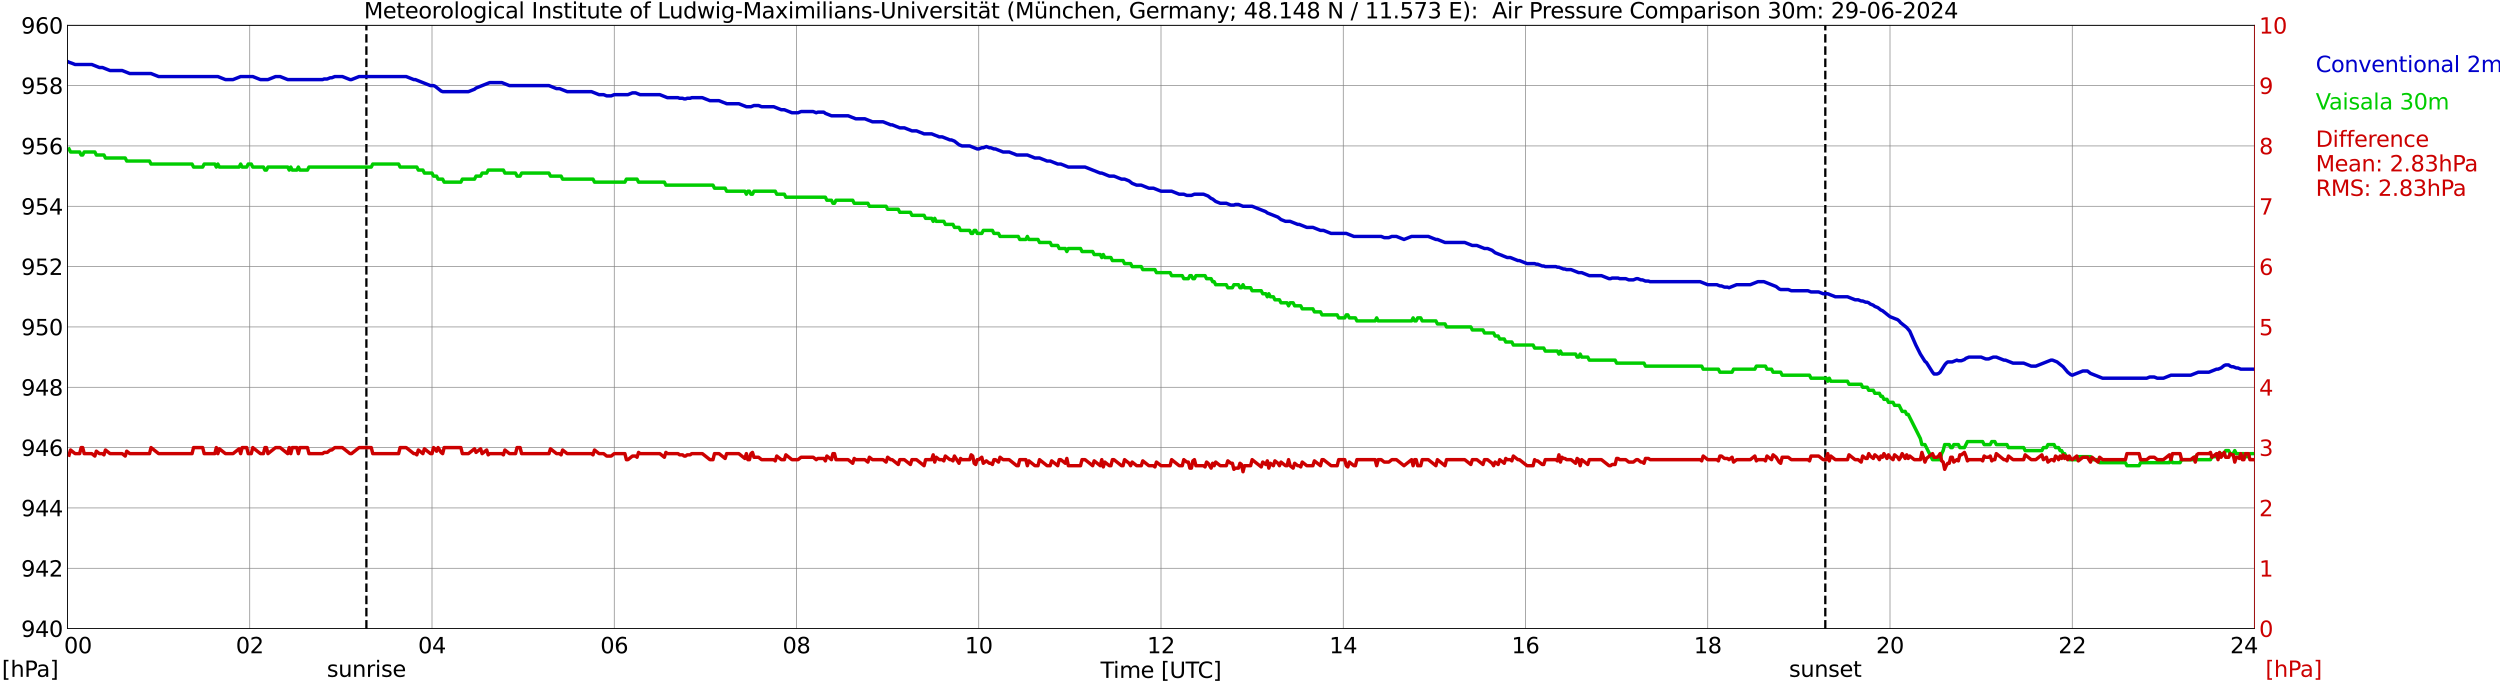 <?xml version="1.0" encoding="utf-8" standalone="no"?>
<!DOCTYPE svg PUBLIC "-//W3C//DTD SVG 1.1//EN"
  "http://www.w3.org/Graphics/SVG/1.1/DTD/svg11.dtd">
<svg xmlns:xlink="http://www.w3.org/1999/xlink" width="1085.4pt" height="296.64pt" viewBox="0 0 1085.4 296.64" xmlns="http://www.w3.org/2000/svg" version="1.1">
 <defs>
  <style type="text/css">*{stroke-linejoin: round; stroke-linecap: butt}</style>
 </defs>
 <g id="figure_1">
  <g id="patch_1">
   <path d="M 0 296.64 
L 1085.4 296.64 
L 1085.4 0 
L 0 0 
z
" style="fill: #ffffff"/>
  </g>
  <g id="axes_1">
   <g id="patch_2">
    <path d="M 29.306 272.909 
L 978.814 272.909 
L 978.814 10.976 
L 29.306 10.976 
z
" style="fill: #ffffff"/>
   </g>
   <g id="patch_3">
    <path d="M 978.814 272.909 
L 978.814 272.909 
L 978.814 10.976 
L 978.814 10.976 
z
" clip-path="url(#pcaac36b640)" style="fill: #d3d3d3; opacity: 0.25; stroke: #d3d3d3; stroke-linejoin: miter"/>
   </g>
   <g id="matplotlib.axis_1">
    <g id="xtick_1">
     <g id="line2d_1">
      <path d="M 29.306 272.909 
L 29.306 10.976 
" clip-path="url(#pcaac36b640)" style="fill: none; stroke: #808080; stroke-width: 0.3; stroke-linecap: square"/>
     </g>
     <g id="line2d_2"/>
     <g id="text_1">
      <!--    00 -->
      <g transform="translate(18.733 283.627) scale(0.095 -0.095)">
       <defs>
        <path id="DejaVuSans-20" transform="scale(0.016)"/>
        <path id="DejaVuSans-30" d="M 2034 4250 
Q 1547 4250 1301 3770 
Q 1056 3291 1056 2328 
Q 1056 1369 1301 889 
Q 1547 409 2034 409 
Q 2525 409 2770 889 
Q 3016 1369 3016 2328 
Q 3016 3291 2770 3770 
Q 2525 4250 2034 4250 
z
M 2034 4750 
Q 2819 4750 3233 4129 
Q 3647 3509 3647 2328 
Q 3647 1150 3233 529 
Q 2819 -91 2034 -91 
Q 1250 -91 836 529 
Q 422 1150 422 2328 
Q 422 3509 836 4129 
Q 1250 4750 2034 4750 
z
" transform="scale(0.016)"/>
       </defs>
       <use xlink:href="#DejaVuSans-20"/>
       <use xlink:href="#DejaVuSans-20" transform="translate(31.787 0)"/>
       <use xlink:href="#DejaVuSans-20" transform="translate(63.574 0)"/>
       <use xlink:href="#DejaVuSans-30" transform="translate(95.361 0)"/>
       <use xlink:href="#DejaVuSans-30" transform="translate(158.984 0)"/>
      </g>
     </g>
    </g>
    <g id="xtick_2">
     <g id="line2d_3">
      <path d="M 108.431 272.909 
L 108.431 10.976 
" clip-path="url(#pcaac36b640)" style="fill: none; stroke: #808080; stroke-width: 0.3; stroke-linecap: square"/>
     </g>
     <g id="line2d_4"/>
     <g id="text_2">
      <!-- 02 -->
      <g transform="translate(102.387 283.627) scale(0.095 -0.095)">
       <defs>
        <path id="DejaVuSans-32" d="M 1228 531 
L 3431 531 
L 3431 0 
L 469 0 
L 469 531 
Q 828 903 1448 1529 
Q 2069 2156 2228 2338 
Q 2531 2678 2651 2914 
Q 2772 3150 2772 3378 
Q 2772 3750 2511 3984 
Q 2250 4219 1831 4219 
Q 1534 4219 1204 4116 
Q 875 4013 500 3803 
L 500 4441 
Q 881 4594 1212 4672 
Q 1544 4750 1819 4750 
Q 2544 4750 2975 4387 
Q 3406 4025 3406 3419 
Q 3406 3131 3298 2873 
Q 3191 2616 2906 2266 
Q 2828 2175 2409 1742 
Q 1991 1309 1228 531 
z
" transform="scale(0.016)"/>
       </defs>
       <use xlink:href="#DejaVuSans-30"/>
       <use xlink:href="#DejaVuSans-32" transform="translate(63.623 0)"/>
      </g>
     </g>
    </g>
    <g id="xtick_3">
     <g id="line2d_5">
      <path d="M 187.557 272.909 
L 187.557 10.976 
" clip-path="url(#pcaac36b640)" style="fill: none; stroke: #808080; stroke-width: 0.3; stroke-linecap: square"/>
     </g>
     <g id="line2d_6"/>
     <g id="text_3">
      <!-- 04 -->
      <g transform="translate(181.513 283.627) scale(0.095 -0.095)">
       <defs>
        <path id="DejaVuSans-34" d="M 2419 4116 
L 825 1625 
L 2419 1625 
L 2419 4116 
z
M 2253 4666 
L 3047 4666 
L 3047 1625 
L 3713 1625 
L 3713 1100 
L 3047 1100 
L 3047 0 
L 2419 0 
L 2419 1100 
L 313 1100 
L 313 1709 
L 2253 4666 
z
" transform="scale(0.016)"/>
       </defs>
       <use xlink:href="#DejaVuSans-30"/>
       <use xlink:href="#DejaVuSans-34" transform="translate(63.623 0)"/>
      </g>
     </g>
    </g>
    <g id="xtick_4">
     <g id="line2d_7">
      <path d="M 266.683 272.909 
L 266.683 10.976 
" clip-path="url(#pcaac36b640)" style="fill: none; stroke: #808080; stroke-width: 0.3; stroke-linecap: square"/>
     </g>
     <g id="line2d_8"/>
     <g id="text_4">
      <!-- 06 -->
      <g transform="translate(260.638 283.627) scale(0.095 -0.095)">
       <defs>
        <path id="DejaVuSans-36" d="M 2113 2584 
Q 1688 2584 1439 2293 
Q 1191 2003 1191 1497 
Q 1191 994 1439 701 
Q 1688 409 2113 409 
Q 2538 409 2786 701 
Q 3034 994 3034 1497 
Q 3034 2003 2786 2293 
Q 2538 2584 2113 2584 
z
M 3366 4563 
L 3366 3988 
Q 3128 4100 2886 4159 
Q 2644 4219 2406 4219 
Q 1781 4219 1451 3797 
Q 1122 3375 1075 2522 
Q 1259 2794 1537 2939 
Q 1816 3084 2150 3084 
Q 2853 3084 3261 2657 
Q 3669 2231 3669 1497 
Q 3669 778 3244 343 
Q 2819 -91 2113 -91 
Q 1303 -91 875 529 
Q 447 1150 447 2328 
Q 447 3434 972 4092 
Q 1497 4750 2381 4750 
Q 2619 4750 2861 4703 
Q 3103 4656 3366 4563 
z
" transform="scale(0.016)"/>
       </defs>
       <use xlink:href="#DejaVuSans-30"/>
       <use xlink:href="#DejaVuSans-36" transform="translate(63.623 0)"/>
      </g>
     </g>
    </g>
    <g id="xtick_5">
     <g id="line2d_9">
      <path d="M 345.808 272.909 
L 345.808 10.976 
" clip-path="url(#pcaac36b640)" style="fill: none; stroke: #808080; stroke-width: 0.3; stroke-linecap: square"/>
     </g>
     <g id="line2d_10"/>
     <g id="text_5">
      <!-- 08 -->
      <g transform="translate(339.764 283.627) scale(0.095 -0.095)">
       <defs>
        <path id="DejaVuSans-38" d="M 2034 2216 
Q 1584 2216 1326 1975 
Q 1069 1734 1069 1313 
Q 1069 891 1326 650 
Q 1584 409 2034 409 
Q 2484 409 2743 651 
Q 3003 894 3003 1313 
Q 3003 1734 2745 1975 
Q 2488 2216 2034 2216 
z
M 1403 2484 
Q 997 2584 770 2862 
Q 544 3141 544 3541 
Q 544 4100 942 4425 
Q 1341 4750 2034 4750 
Q 2731 4750 3128 4425 
Q 3525 4100 3525 3541 
Q 3525 3141 3298 2862 
Q 3072 2584 2669 2484 
Q 3125 2378 3379 2068 
Q 3634 1759 3634 1313 
Q 3634 634 3220 271 
Q 2806 -91 2034 -91 
Q 1263 -91 848 271 
Q 434 634 434 1313 
Q 434 1759 690 2068 
Q 947 2378 1403 2484 
z
M 1172 3481 
Q 1172 3119 1398 2916 
Q 1625 2713 2034 2713 
Q 2441 2713 2670 2916 
Q 2900 3119 2900 3481 
Q 2900 3844 2670 4047 
Q 2441 4250 2034 4250 
Q 1625 4250 1398 4047 
Q 1172 3844 1172 3481 
z
" transform="scale(0.016)"/>
       </defs>
       <use xlink:href="#DejaVuSans-30"/>
       <use xlink:href="#DejaVuSans-38" transform="translate(63.623 0)"/>
      </g>
     </g>
    </g>
    <g id="xtick_6">
     <g id="line2d_11">
      <path d="M 424.934 272.909 
L 424.934 10.976 
" clip-path="url(#pcaac36b640)" style="fill: none; stroke: #808080; stroke-width: 0.3; stroke-linecap: square"/>
     </g>
     <g id="line2d_12"/>
     <g id="text_6">
      <!-- 10 -->
      <g transform="translate(418.89 283.627) scale(0.095 -0.095)">
       <defs>
        <path id="DejaVuSans-31" d="M 794 531 
L 1825 531 
L 1825 4091 
L 703 3866 
L 703 4441 
L 1819 4666 
L 2450 4666 
L 2450 531 
L 3481 531 
L 3481 0 
L 794 0 
L 794 531 
z
" transform="scale(0.016)"/>
       </defs>
       <use xlink:href="#DejaVuSans-31"/>
       <use xlink:href="#DejaVuSans-30" transform="translate(63.623 0)"/>
      </g>
     </g>
    </g>
    <g id="xtick_7">
     <g id="line2d_13">
      <path d="M 504.06 272.909 
L 504.06 10.976 
" clip-path="url(#pcaac36b640)" style="fill: none; stroke: #808080; stroke-width: 0.3; stroke-linecap: square"/>
     </g>
     <g id="line2d_14"/>
     <g id="text_7">
      <!-- 12 -->
      <g transform="translate(498.015 283.627) scale(0.095 -0.095)">
       <use xlink:href="#DejaVuSans-31"/>
       <use xlink:href="#DejaVuSans-32" transform="translate(63.623 0)"/>
      </g>
     </g>
    </g>
    <g id="xtick_8">
     <g id="line2d_15">
      <path d="M 583.185 272.909 
L 583.185 10.976 
" clip-path="url(#pcaac36b640)" style="fill: none; stroke: #808080; stroke-width: 0.3; stroke-linecap: square"/>
     </g>
     <g id="line2d_16"/>
     <g id="text_8">
      <!-- 14 -->
      <g transform="translate(577.141 283.627) scale(0.095 -0.095)">
       <use xlink:href="#DejaVuSans-31"/>
       <use xlink:href="#DejaVuSans-34" transform="translate(63.623 0)"/>
      </g>
     </g>
    </g>
    <g id="xtick_9">
     <g id="line2d_17">
      <path d="M 662.311 272.909 
L 662.311 10.976 
" clip-path="url(#pcaac36b640)" style="fill: none; stroke: #808080; stroke-width: 0.3; stroke-linecap: square"/>
     </g>
     <g id="line2d_18"/>
     <g id="text_9">
      <!-- 16 -->
      <g transform="translate(656.267 283.627) scale(0.095 -0.095)">
       <use xlink:href="#DejaVuSans-31"/>
       <use xlink:href="#DejaVuSans-36" transform="translate(63.623 0)"/>
      </g>
     </g>
    </g>
    <g id="xtick_10">
     <g id="line2d_19">
      <path d="M 741.437 272.909 
L 741.437 10.976 
" clip-path="url(#pcaac36b640)" style="fill: none; stroke: #808080; stroke-width: 0.3; stroke-linecap: square"/>
     </g>
     <g id="line2d_20"/>
     <g id="text_10">
      <!-- 18 -->
      <g transform="translate(735.392 283.627) scale(0.095 -0.095)">
       <use xlink:href="#DejaVuSans-31"/>
       <use xlink:href="#DejaVuSans-38" transform="translate(63.623 0)"/>
      </g>
     </g>
    </g>
    <g id="xtick_11">
     <g id="line2d_21">
      <path d="M 820.562 272.909 
L 820.562 10.976 
" clip-path="url(#pcaac36b640)" style="fill: none; stroke: #808080; stroke-width: 0.3; stroke-linecap: square"/>
     </g>
     <g id="line2d_22"/>
     <g id="text_11">
      <!-- 20 -->
      <g transform="translate(814.518 283.627) scale(0.095 -0.095)">
       <use xlink:href="#DejaVuSans-32"/>
       <use xlink:href="#DejaVuSans-30" transform="translate(63.623 0)"/>
      </g>
     </g>
    </g>
    <g id="xtick_12">
     <g id="line2d_23">
      <path d="M 899.688 272.909 
L 899.688 10.976 
" clip-path="url(#pcaac36b640)" style="fill: none; stroke: #808080; stroke-width: 0.3; stroke-linecap: square"/>
     </g>
     <g id="line2d_24"/>
     <g id="text_12">
      <!-- 22 -->
      <g transform="translate(893.644 283.627) scale(0.095 -0.095)">
       <use xlink:href="#DejaVuSans-32"/>
       <use xlink:href="#DejaVuSans-32" transform="translate(63.623 0)"/>
      </g>
     </g>
    </g>
    <g id="xtick_13">
     <g id="line2d_25">
      <path d="M 978.814 272.909 
L 978.814 10.976 
" clip-path="url(#pcaac36b640)" style="fill: none; stroke: #808080; stroke-width: 0.3; stroke-linecap: square"/>
     </g>
     <g id="line2d_26"/>
     <g id="text_13">
      <!-- 24    -->
      <g transform="translate(968.241 283.627) scale(0.095 -0.095)">
       <use xlink:href="#DejaVuSans-32"/>
       <use xlink:href="#DejaVuSans-34" transform="translate(63.623 0)"/>
       <use xlink:href="#DejaVuSans-20" transform="translate(127.246 0)"/>
       <use xlink:href="#DejaVuSans-20" transform="translate(159.033 0)"/>
       <use xlink:href="#DejaVuSans-20" transform="translate(190.82 0)"/>
      </g>
     </g>
    </g>
    <g id="text_14">
     <!-- Time [UTC] -->
     <g transform="translate(477.806 294.322) scale(0.095 -0.095)">
      <defs>
       <path id="DejaVuSans-54" d="M -19 4666 
L 3928 4666 
L 3928 4134 
L 2272 4134 
L 2272 0 
L 1638 0 
L 1638 4134 
L -19 4134 
L -19 4666 
z
" transform="scale(0.016)"/>
       <path id="DejaVuSans-69" d="M 603 3500 
L 1178 3500 
L 1178 0 
L 603 0 
L 603 3500 
z
M 603 4863 
L 1178 4863 
L 1178 4134 
L 603 4134 
L 603 4863 
z
" transform="scale(0.016)"/>
       <path id="DejaVuSans-6d" d="M 3328 2828 
Q 3544 3216 3844 3400 
Q 4144 3584 4550 3584 
Q 5097 3584 5394 3201 
Q 5691 2819 5691 2113 
L 5691 0 
L 5113 0 
L 5113 2094 
Q 5113 2597 4934 2840 
Q 4756 3084 4391 3084 
Q 3944 3084 3684 2787 
Q 3425 2491 3425 1978 
L 3425 0 
L 2847 0 
L 2847 2094 
Q 2847 2600 2669 2842 
Q 2491 3084 2119 3084 
Q 1678 3084 1418 2786 
Q 1159 2488 1159 1978 
L 1159 0 
L 581 0 
L 581 3500 
L 1159 3500 
L 1159 2956 
Q 1356 3278 1631 3431 
Q 1906 3584 2284 3584 
Q 2666 3584 2933 3390 
Q 3200 3197 3328 2828 
z
" transform="scale(0.016)"/>
       <path id="DejaVuSans-65" d="M 3597 1894 
L 3597 1613 
L 953 1613 
Q 991 1019 1311 708 
Q 1631 397 2203 397 
Q 2534 397 2845 478 
Q 3156 559 3463 722 
L 3463 178 
Q 3153 47 2828 -22 
Q 2503 -91 2169 -91 
Q 1331 -91 842 396 
Q 353 884 353 1716 
Q 353 2575 817 3079 
Q 1281 3584 2069 3584 
Q 2775 3584 3186 3129 
Q 3597 2675 3597 1894 
z
M 3022 2063 
Q 3016 2534 2758 2815 
Q 2500 3097 2075 3097 
Q 1594 3097 1305 2825 
Q 1016 2553 972 2059 
L 3022 2063 
z
" transform="scale(0.016)"/>
       <path id="DejaVuSans-5b" d="M 550 4863 
L 1875 4863 
L 1875 4416 
L 1125 4416 
L 1125 -397 
L 1875 -397 
L 1875 -844 
L 550 -844 
L 550 4863 
z
" transform="scale(0.016)"/>
       <path id="DejaVuSans-55" d="M 556 4666 
L 1191 4666 
L 1191 1831 
Q 1191 1081 1462 751 
Q 1734 422 2344 422 
Q 2950 422 3222 751 
Q 3494 1081 3494 1831 
L 3494 4666 
L 4128 4666 
L 4128 1753 
Q 4128 841 3676 375 
Q 3225 -91 2344 -91 
Q 1459 -91 1007 375 
Q 556 841 556 1753 
L 556 4666 
z
" transform="scale(0.016)"/>
       <path id="DejaVuSans-43" d="M 4122 4306 
L 4122 3641 
Q 3803 3938 3442 4084 
Q 3081 4231 2675 4231 
Q 1875 4231 1450 3742 
Q 1025 3253 1025 2328 
Q 1025 1406 1450 917 
Q 1875 428 2675 428 
Q 3081 428 3442 575 
Q 3803 722 4122 1019 
L 4122 359 
Q 3791 134 3420 21 
Q 3050 -91 2638 -91 
Q 1578 -91 968 557 
Q 359 1206 359 2328 
Q 359 3453 968 4101 
Q 1578 4750 2638 4750 
Q 3056 4750 3426 4639 
Q 3797 4528 4122 4306 
z
" transform="scale(0.016)"/>
       <path id="DejaVuSans-5d" d="M 1947 4863 
L 1947 -844 
L 622 -844 
L 622 -397 
L 1369 -397 
L 1369 4416 
L 622 4416 
L 622 4863 
L 1947 4863 
z
" transform="scale(0.016)"/>
      </defs>
      <use xlink:href="#DejaVuSans-54"/>
      <use xlink:href="#DejaVuSans-69" transform="translate(57.959 0)"/>
      <use xlink:href="#DejaVuSans-6d" transform="translate(85.742 0)"/>
      <use xlink:href="#DejaVuSans-65" transform="translate(183.154 0)"/>
      <use xlink:href="#DejaVuSans-20" transform="translate(244.678 0)"/>
      <use xlink:href="#DejaVuSans-5b" transform="translate(276.465 0)"/>
      <use xlink:href="#DejaVuSans-55" transform="translate(315.479 0)"/>
      <use xlink:href="#DejaVuSans-54" transform="translate(388.672 0)"/>
      <use xlink:href="#DejaVuSans-43" transform="translate(443.881 0)"/>
      <use xlink:href="#DejaVuSans-5d" transform="translate(513.705 0)"/>
     </g>
    </g>
   </g>
   <g id="matplotlib.axis_2">
    <g id="ytick_1">
     <g id="line2d_27">
      <path d="M 29.306 272.909 
L 978.814 272.909 
" clip-path="url(#pcaac36b640)" style="fill: none; stroke: #808080; stroke-width: 0.3; stroke-linecap: square"/>
     </g>
     <g id="line2d_28"/>
     <g id="text_15">
      <!-- 940 -->
      <g transform="translate(9.173 276.518) scale(0.095 -0.095)">
       <defs>
        <path id="DejaVuSans-39" d="M 703 97 
L 703 672 
Q 941 559 1184 500 
Q 1428 441 1663 441 
Q 2288 441 2617 861 
Q 2947 1281 2994 2138 
Q 2813 1869 2534 1725 
Q 2256 1581 1919 1581 
Q 1219 1581 811 2004 
Q 403 2428 403 3163 
Q 403 3881 828 4315 
Q 1253 4750 1959 4750 
Q 2769 4750 3195 4129 
Q 3622 3509 3622 2328 
Q 3622 1225 3098 567 
Q 2575 -91 1691 -91 
Q 1453 -91 1209 -44 
Q 966 3 703 97 
z
M 1959 2075 
Q 2384 2075 2632 2365 
Q 2881 2656 2881 3163 
Q 2881 3666 2632 3958 
Q 2384 4250 1959 4250 
Q 1534 4250 1286 3958 
Q 1038 3666 1038 3163 
Q 1038 2656 1286 2365 
Q 1534 2075 1959 2075 
z
" transform="scale(0.016)"/>
       </defs>
       <use xlink:href="#DejaVuSans-39"/>
       <use xlink:href="#DejaVuSans-34" transform="translate(63.623 0)"/>
       <use xlink:href="#DejaVuSans-30" transform="translate(127.246 0)"/>
      </g>
     </g>
    </g>
    <g id="ytick_2">
     <g id="line2d_29">
      <path d="M 29.306 246.715 
L 978.814 246.715 
" clip-path="url(#pcaac36b640)" style="fill: none; stroke: #808080; stroke-width: 0.3; stroke-linecap: square"/>
     </g>
     <g id="line2d_30"/>
     <g id="text_16">
      <!-- 942 -->
      <g transform="translate(9.173 250.325) scale(0.095 -0.095)">
       <use xlink:href="#DejaVuSans-39"/>
       <use xlink:href="#DejaVuSans-34" transform="translate(63.623 0)"/>
       <use xlink:href="#DejaVuSans-32" transform="translate(127.246 0)"/>
      </g>
     </g>
    </g>
    <g id="ytick_3">
     <g id="line2d_31">
      <path d="M 29.306 220.522 
L 978.814 220.522 
" clip-path="url(#pcaac36b640)" style="fill: none; stroke: #808080; stroke-width: 0.3; stroke-linecap: square"/>
     </g>
     <g id="line2d_32"/>
     <g id="text_17">
      <!-- 944 -->
      <g transform="translate(9.173 224.131) scale(0.095 -0.095)">
       <use xlink:href="#DejaVuSans-39"/>
       <use xlink:href="#DejaVuSans-34" transform="translate(63.623 0)"/>
       <use xlink:href="#DejaVuSans-34" transform="translate(127.246 0)"/>
      </g>
     </g>
    </g>
    <g id="ytick_4">
     <g id="line2d_33">
      <path d="M 29.306 194.329 
L 978.814 194.329 
" clip-path="url(#pcaac36b640)" style="fill: none; stroke: #808080; stroke-width: 0.3; stroke-linecap: square"/>
     </g>
     <g id="line2d_34"/>
     <g id="text_18">
      <!-- 946 -->
      <g transform="translate(9.173 197.938) scale(0.095 -0.095)">
       <use xlink:href="#DejaVuSans-39"/>
       <use xlink:href="#DejaVuSans-34" transform="translate(63.623 0)"/>
       <use xlink:href="#DejaVuSans-36" transform="translate(127.246 0)"/>
      </g>
     </g>
    </g>
    <g id="ytick_5">
     <g id="line2d_35">
      <path d="M 29.306 168.136 
L 978.814 168.136 
" clip-path="url(#pcaac36b640)" style="fill: none; stroke: #808080; stroke-width: 0.3; stroke-linecap: square"/>
     </g>
     <g id="line2d_36"/>
     <g id="text_19">
      <!-- 948 -->
      <g transform="translate(9.173 171.745) scale(0.095 -0.095)">
       <use xlink:href="#DejaVuSans-39"/>
       <use xlink:href="#DejaVuSans-34" transform="translate(63.623 0)"/>
       <use xlink:href="#DejaVuSans-38" transform="translate(127.246 0)"/>
      </g>
     </g>
    </g>
    <g id="ytick_6">
     <g id="line2d_37">
      <path d="M 29.306 141.942 
L 978.814 141.942 
" clip-path="url(#pcaac36b640)" style="fill: none; stroke: #808080; stroke-width: 0.3; stroke-linecap: square"/>
     </g>
     <g id="line2d_38"/>
     <g id="text_20">
      <!-- 950 -->
      <g transform="translate(9.173 145.551) scale(0.095 -0.095)">
       <defs>
        <path id="DejaVuSans-35" d="M 691 4666 
L 3169 4666 
L 3169 4134 
L 1269 4134 
L 1269 2991 
Q 1406 3038 1543 3061 
Q 1681 3084 1819 3084 
Q 2600 3084 3056 2656 
Q 3513 2228 3513 1497 
Q 3513 744 3044 326 
Q 2575 -91 1722 -91 
Q 1428 -91 1123 -41 
Q 819 9 494 109 
L 494 744 
Q 775 591 1075 516 
Q 1375 441 1709 441 
Q 2250 441 2565 725 
Q 2881 1009 2881 1497 
Q 2881 1984 2565 2268 
Q 2250 2553 1709 2553 
Q 1456 2553 1204 2497 
Q 953 2441 691 2322 
L 691 4666 
z
" transform="scale(0.016)"/>
       </defs>
       <use xlink:href="#DejaVuSans-39"/>
       <use xlink:href="#DejaVuSans-35" transform="translate(63.623 0)"/>
       <use xlink:href="#DejaVuSans-30" transform="translate(127.246 0)"/>
      </g>
     </g>
    </g>
    <g id="ytick_7">
     <g id="line2d_39">
      <path d="M 29.306 115.749 
L 978.814 115.749 
" clip-path="url(#pcaac36b640)" style="fill: none; stroke: #808080; stroke-width: 0.3; stroke-linecap: square"/>
     </g>
     <g id="line2d_40"/>
     <g id="text_21">
      <!-- 952 -->
      <g transform="translate(9.173 119.358) scale(0.095 -0.095)">
       <use xlink:href="#DejaVuSans-39"/>
       <use xlink:href="#DejaVuSans-35" transform="translate(63.623 0)"/>
       <use xlink:href="#DejaVuSans-32" transform="translate(127.246 0)"/>
      </g>
     </g>
    </g>
    <g id="ytick_8">
     <g id="line2d_41">
      <path d="M 29.306 89.556 
L 978.814 89.556 
" clip-path="url(#pcaac36b640)" style="fill: none; stroke: #808080; stroke-width: 0.3; stroke-linecap: square"/>
     </g>
     <g id="line2d_42"/>
     <g id="text_22">
      <!-- 954 -->
      <g transform="translate(9.173 93.165) scale(0.095 -0.095)">
       <use xlink:href="#DejaVuSans-39"/>
       <use xlink:href="#DejaVuSans-35" transform="translate(63.623 0)"/>
       <use xlink:href="#DejaVuSans-34" transform="translate(127.246 0)"/>
      </g>
     </g>
    </g>
    <g id="ytick_9">
     <g id="line2d_43">
      <path d="M 29.306 63.362 
L 978.814 63.362 
" clip-path="url(#pcaac36b640)" style="fill: none; stroke: #808080; stroke-width: 0.3; stroke-linecap: square"/>
     </g>
     <g id="line2d_44"/>
     <g id="text_23">
      <!-- 956 -->
      <g transform="translate(9.173 66.972) scale(0.095 -0.095)">
       <use xlink:href="#DejaVuSans-39"/>
       <use xlink:href="#DejaVuSans-35" transform="translate(63.623 0)"/>
       <use xlink:href="#DejaVuSans-36" transform="translate(127.246 0)"/>
      </g>
     </g>
    </g>
    <g id="ytick_10">
     <g id="line2d_45">
      <path d="M 29.306 37.169 
L 978.814 37.169 
" clip-path="url(#pcaac36b640)" style="fill: none; stroke: #808080; stroke-width: 0.3; stroke-linecap: square"/>
     </g>
     <g id="line2d_46"/>
     <g id="text_24">
      <!-- 958 -->
      <g transform="translate(9.173 40.778) scale(0.095 -0.095)">
       <use xlink:href="#DejaVuSans-39"/>
       <use xlink:href="#DejaVuSans-35" transform="translate(63.623 0)"/>
       <use xlink:href="#DejaVuSans-38" transform="translate(127.246 0)"/>
      </g>
     </g>
    </g>
    <g id="ytick_11">
     <g id="line2d_47">
      <path d="M 29.306 10.976 
L 978.814 10.976 
" clip-path="url(#pcaac36b640)" style="fill: none; stroke: #808080; stroke-width: 0.3; stroke-linecap: square"/>
     </g>
     <g id="line2d_48"/>
     <g id="text_25">
      <!-- 960 -->
      <g transform="translate(9.173 14.585) scale(0.095 -0.095)">
       <use xlink:href="#DejaVuSans-39"/>
       <use xlink:href="#DejaVuSans-36" transform="translate(63.623 0)"/>
       <use xlink:href="#DejaVuSans-30" transform="translate(127.246 0)"/>
      </g>
     </g>
    </g>
   </g>
   <g id="line2d_49">
    <path d="M 159.072 272.909 
L 159.072 10.976 
" clip-path="url(#pcaac36b640)" style="fill: none; stroke-dasharray: 3.7,1.6; stroke-dashoffset: 0; stroke: #000000"/>
   </g>
   <g id="line2d_50">
    <path d="M 792.473 272.909 
L 792.473 10.976 
" clip-path="url(#pcaac36b640)" style="fill: none; stroke-dasharray: 3.7,1.6; stroke-dashoffset: 0; stroke: #000000"/>
   </g>
   <g id="line2d_51">
    <path d="M 29.306 26.692 
L 29.965 27.019 
L 31.284 27.477 
L 32.603 28.001 
L 39.856 28.001 
L 43.153 29.311 
L 44.472 29.311 
L 47.768 30.621 
L 53.043 30.621 
L 56.34 31.93 
L 65.572 31.93 
L 68.869 33.24 
L 94.584 33.24 
L 97.881 34.55 
L 101.178 34.55 
L 104.475 33.24 
L 109.75 33.24 
L 113.047 34.55 
L 116.344 34.55 
L 119.641 33.24 
L 121.619 33.24 
L 124.916 34.55 
L 140.082 34.55 
L 140.741 34.288 
L 142.06 34.288 
L 143.379 33.764 
L 144.038 33.764 
L 145.357 33.24 
L 148.654 33.24 
L 151.951 34.55 
L 152.61 34.55 
L 155.907 33.24 
L 176.348 33.24 
L 179.645 34.55 
L 180.304 34.55 
L 186.898 37.169 
L 188.216 37.169 
L 188.876 37.431 
L 191.513 39.526 
L 192.173 39.788 
L 203.382 39.788 
L 206.02 38.741 
L 206.679 38.217 
L 212.614 35.859 
L 217.889 35.859 
L 221.186 37.169 
L 238.329 37.169 
L 241.626 38.479 
L 242.945 38.479 
L 246.242 39.788 
L 256.792 39.788 
L 260.089 41.098 
L 262.067 41.098 
L 263.386 41.622 
L 265.364 41.622 
L 266.683 41.098 
L 272.617 41.098 
L 274.595 40.312 
L 275.914 40.312 
L 277.892 41.098 
L 286.464 41.098 
L 289.761 42.408 
L 294.377 42.408 
L 295.036 42.67 
L 296.355 42.67 
L 297.014 42.932 
L 297.674 42.932 
L 298.333 42.67 
L 299.652 42.67 
L 300.311 42.408 
L 304.927 42.408 
L 308.224 43.717 
L 312.18 43.717 
L 315.477 45.027 
L 320.752 45.027 
L 324.049 46.337 
L 326.027 46.337 
L 327.346 45.813 
L 329.324 45.813 
L 330.643 46.337 
L 335.918 46.337 
L 339.215 47.646 
L 340.533 47.646 
L 343.83 48.956 
L 346.468 48.956 
L 347.787 48.432 
L 353.062 48.432 
L 354.38 48.956 
L 355.04 48.694 
L 357.677 48.694 
L 358.337 49.218 
L 360.974 50.266 
L 368.227 50.266 
L 371.524 51.575 
L 375.481 51.575 
L 378.777 52.885 
L 383.393 52.885 
L 386.69 54.195 
L 387.349 54.195 
L 390.646 55.504 
L 392.624 55.504 
L 395.921 56.814 
L 397.899 56.814 
L 401.196 58.124 
L 404.493 58.124 
L 407.79 59.433 
L 409.109 59.433 
L 412.406 60.743 
L 413.065 60.743 
L 414.384 61.267 
L 416.362 62.838 
L 417.681 63.362 
L 420.978 63.362 
L 424.275 64.672 
L 424.934 64.672 
L 426.253 64.148 
L 426.912 64.148 
L 428.231 63.624 
L 429.55 64.148 
L 430.209 64.148 
L 431.528 64.672 
L 432.187 64.672 
L 435.484 65.982 
L 438.122 65.982 
L 441.419 67.291 
L 446.034 67.291 
L 449.331 68.601 
L 451.309 68.601 
L 454.606 69.911 
L 455.925 69.911 
L 459.222 71.22 
L 460.541 71.22 
L 463.838 72.53 
L 471.091 72.53 
L 477.685 75.149 
L 478.344 75.149 
L 481.641 76.459 
L 483.619 76.459 
L 486.916 77.769 
L 488.235 77.769 
L 490.213 78.554 
L 491.532 79.602 
L 493.51 80.388 
L 495.488 80.388 
L 498.785 81.698 
L 500.763 81.698 
L 504.06 83.007 
L 508.675 83.007 
L 511.972 84.317 
L 513.95 84.317 
L 515.269 84.841 
L 517.247 84.841 
L 518.566 84.317 
L 522.522 84.317 
L 524.501 85.103 
L 525.819 86.15 
L 526.479 86.412 
L 527.797 87.46 
L 529.776 88.246 
L 532.413 88.246 
L 534.391 89.032 
L 535.71 89.032 
L 536.369 88.77 
L 537.688 88.77 
L 539.666 89.556 
L 543.623 89.556 
L 549.557 91.913 
L 550.216 92.437 
L 554.832 94.27 
L 556.151 95.318 
L 558.129 96.104 
L 560.107 96.104 
L 563.404 97.414 
L 564.063 97.414 
L 567.36 98.723 
L 569.998 98.723 
L 573.295 100.033 
L 574.613 100.033 
L 577.91 101.343 
L 584.504 101.343 
L 587.801 102.652 
L 599.67 102.652 
L 600.989 103.176 
L 602.967 103.176 
L 604.286 102.652 
L 606.264 102.652 
L 609.561 103.962 
L 612.858 102.652 
L 620.111 102.652 
L 623.408 103.962 
L 624.067 103.962 
L 627.364 105.272 
L 635.936 105.272 
L 639.233 106.581 
L 641.211 106.581 
L 644.508 107.891 
L 645.827 107.891 
L 647.805 108.677 
L 649.123 109.724 
L 654.399 111.82 
L 655.717 111.82 
L 659.014 113.13 
L 659.674 113.13 
L 662.97 114.439 
L 666.267 114.439 
L 666.927 114.701 
L 667.586 114.701 
L 669.564 115.487 
L 670.224 115.487 
L 670.883 115.749 
L 675.499 115.749 
L 676.158 116.011 
L 676.817 116.011 
L 678.796 116.797 
L 679.455 116.797 
L 680.114 117.059 
L 682.092 117.059 
L 685.389 118.368 
L 686.708 118.368 
L 690.005 119.678 
L 695.28 119.678 
L 698.577 120.988 
L 699.236 120.988 
L 699.896 120.726 
L 702.533 120.726 
L 703.193 120.988 
L 705.83 120.988 
L 707.149 121.511 
L 709.127 121.511 
L 710.446 120.988 
L 711.105 120.988 
L 712.424 121.511 
L 713.083 121.511 
L 714.402 122.035 
L 715.721 122.035 
L 716.38 122.297 
L 738.14 122.297 
L 741.437 123.607 
L 745.393 123.607 
L 746.712 124.131 
L 747.371 124.131 
L 748.69 124.655 
L 750.009 124.655 
L 750.668 124.917 
L 753.965 123.607 
L 759.899 123.607 
L 763.196 122.297 
L 765.834 122.297 
L 771.109 124.393 
L 772.428 125.44 
L 773.087 125.702 
L 776.384 125.702 
L 777.703 126.226 
L 784.956 126.226 
L 786.275 126.75 
L 789.572 126.75 
L 791.55 127.536 
L 793.528 127.536 
L 796.825 128.846 
L 802.1 128.846 
L 805.397 130.155 
L 806.715 130.155 
L 808.034 130.679 
L 808.694 130.679 
L 810.012 131.203 
L 810.672 131.203 
L 811.331 131.465 
L 811.99 131.989 
L 813.309 132.513 
L 813.969 133.037 
L 815.287 133.56 
L 816.606 134.608 
L 817.265 134.87 
L 820.562 137.489 
L 823.859 138.799 
L 824.519 139.323 
L 825.178 140.109 
L 827.816 142.204 
L 829.134 143.776 
L 831.772 149.8 
L 833.75 153.729 
L 835.728 156.872 
L 836.388 157.396 
L 839.025 161.587 
L 839.684 162.373 
L 841.003 162.373 
L 841.663 162.111 
L 842.322 161.587 
L 844.3 158.444 
L 844.959 157.658 
L 845.619 157.134 
L 847.597 157.134 
L 849.575 156.349 
L 850.235 156.61 
L 851.553 156.61 
L 852.872 156.087 
L 853.531 155.563 
L 854.85 155.039 
L 860.125 155.039 
L 862.103 155.825 
L 863.422 155.825 
L 865.4 155.039 
L 866.719 155.039 
L 870.016 156.349 
L 870.675 156.349 
L 873.972 157.658 
L 878.588 157.658 
L 881.885 158.968 
L 883.863 158.968 
L 890.457 156.349 
L 891.116 156.349 
L 893.094 157.134 
L 895.732 159.23 
L 897.71 161.587 
L 899.029 162.635 
L 899.688 162.897 
L 904.304 161.063 
L 906.282 161.063 
L 907.601 162.111 
L 912.876 164.207 
L 931.998 164.207 
L 933.316 163.683 
L 935.295 163.683 
L 936.613 164.207 
L 939.251 164.207 
L 942.548 162.897 
L 951.12 162.897 
L 954.417 161.587 
L 959.032 161.587 
L 962.329 160.278 
L 962.989 160.278 
L 964.307 159.754 
L 965.626 158.706 
L 966.285 158.444 
L 967.604 158.444 
L 968.264 158.968 
L 968.923 159.23 
L 969.582 159.23 
L 970.901 159.754 
L 971.561 159.754 
L 972.879 160.278 
L 978.154 160.278 
L 978.154 160.278 
" clip-path="url(#pcaac36b640)" style="fill: none; stroke: #0000cc; stroke-width: 1.5; stroke-linecap: square"/>
   </g>
   <g id="line2d_52">
    <path d="M 29.965 64.672 
L 30.625 65.982 
L 34.581 65.982 
L 35.24 67.291 
L 35.9 67.291 
L 36.559 65.982 
L 41.175 65.982 
L 41.834 67.291 
L 45.131 67.291 
L 45.79 68.601 
L 54.362 68.601 
L 55.022 69.911 
L 64.912 69.911 
L 65.572 71.22 
L 83.375 71.22 
L 84.034 72.53 
L 87.991 72.53 
L 88.65 71.22 
L 93.266 71.22 
L 93.925 72.53 
L 94.584 71.22 
L 95.244 72.53 
L 103.816 72.53 
L 104.475 71.22 
L 105.135 72.53 
L 107.113 72.53 
L 107.772 71.22 
L 109.091 71.22 
L 109.75 72.53 
L 114.366 72.53 
L 115.025 73.84 
L 115.685 73.84 
L 116.344 72.53 
L 124.916 72.53 
L 125.575 73.84 
L 126.235 72.53 
L 126.894 73.84 
L 128.872 73.84 
L 129.532 72.53 
L 130.191 73.84 
L 133.488 73.84 
L 134.147 72.53 
L 161.182 72.53 
L 161.841 71.22 
L 173.051 71.22 
L 173.71 72.53 
L 180.963 72.53 
L 181.623 73.84 
L 183.601 73.84 
L 184.26 75.149 
L 187.557 75.149 
L 188.216 76.459 
L 189.535 76.459 
L 190.195 77.769 
L 192.173 77.769 
L 192.832 79.078 
L 200.085 79.078 
L 200.745 77.769 
L 206.02 77.769 
L 206.679 76.459 
L 208.657 76.459 
L 209.317 75.149 
L 211.295 75.149 
L 211.954 73.84 
L 218.548 73.84 
L 219.207 75.149 
L 223.823 75.149 
L 224.482 76.459 
L 225.801 76.459 
L 226.461 75.149 
L 238.329 75.149 
L 238.989 76.459 
L 243.604 76.459 
L 244.264 77.769 
L 257.451 77.769 
L 258.111 79.078 
L 271.298 79.078 
L 271.958 77.769 
L 276.573 77.769 
L 277.233 79.078 
L 288.442 79.078 
L 289.102 80.388 
L 309.543 80.388 
L 310.202 81.698 
L 314.818 81.698 
L 315.477 83.007 
L 323.39 83.007 
L 324.049 84.317 
L 324.708 83.007 
L 325.368 83.007 
L 326.027 84.317 
L 326.686 84.317 
L 327.346 83.007 
L 336.577 83.007 
L 337.236 84.317 
L 340.533 84.317 
L 341.193 85.627 
L 358.337 85.627 
L 358.996 86.936 
L 360.974 86.936 
L 361.634 88.246 
L 362.293 88.246 
L 362.952 86.936 
L 370.206 86.936 
L 370.865 88.246 
L 376.799 88.246 
L 377.459 89.556 
L 384.712 89.556 
L 385.371 90.865 
L 389.987 90.865 
L 390.646 92.175 
L 395.262 92.175 
L 395.921 93.485 
L 401.196 93.485 
L 401.856 94.794 
L 404.493 94.794 
L 405.153 96.104 
L 405.812 94.794 
L 406.471 96.104 
L 409.768 96.104 
L 410.428 97.414 
L 413.725 97.414 
L 414.384 98.723 
L 416.362 98.723 
L 417.022 100.033 
L 420.978 100.033 
L 421.637 101.343 
L 422.297 101.343 
L 422.956 100.033 
L 423.615 100.033 
L 424.275 101.343 
L 426.253 101.343 
L 426.912 100.033 
L 430.869 100.033 
L 431.528 101.343 
L 433.506 101.343 
L 434.165 102.652 
L 442.078 102.652 
L 442.737 103.962 
L 445.375 103.962 
L 446.034 102.652 
L 446.694 103.962 
L 450.65 103.962 
L 451.309 105.272 
L 455.925 105.272 
L 456.584 106.581 
L 459.222 106.581 
L 459.881 107.891 
L 462.519 107.891 
L 463.178 109.201 
L 463.838 107.891 
L 469.113 107.891 
L 469.772 109.201 
L 474.388 109.201 
L 475.047 110.51 
L 477.685 110.51 
L 478.344 111.82 
L 479.003 110.51 
L 479.663 111.82 
L 482.3 111.82 
L 482.96 113.13 
L 487.575 113.13 
L 488.235 114.439 
L 490.872 114.439 
L 491.532 115.749 
L 495.488 115.749 
L 496.147 117.059 
L 501.422 117.059 
L 502.082 118.368 
L 508.016 118.368 
L 508.675 119.678 
L 513.291 119.678 
L 513.95 120.988 
L 515.929 120.988 
L 516.588 119.678 
L 517.247 119.678 
L 517.907 120.988 
L 518.566 120.988 
L 519.226 119.678 
L 523.182 119.678 
L 523.841 120.988 
L 525.819 120.988 
L 526.479 122.297 
L 527.138 122.297 
L 527.797 123.607 
L 532.413 123.607 
L 533.073 124.917 
L 535.051 124.917 
L 535.71 123.607 
L 537.688 123.607 
L 538.348 124.917 
L 539.007 124.917 
L 539.666 123.607 
L 540.326 124.917 
L 542.963 124.917 
L 543.623 126.226 
L 547.579 126.226 
L 548.238 127.536 
L 549.557 127.536 
L 550.216 128.846 
L 550.876 127.536 
L 551.535 128.846 
L 552.854 128.846 
L 553.513 130.155 
L 555.491 130.155 
L 556.151 131.465 
L 558.788 131.465 
L 559.448 132.775 
L 560.107 131.465 
L 561.426 131.465 
L 562.085 132.775 
L 564.723 132.775 
L 565.382 134.084 
L 569.998 134.084 
L 570.657 135.394 
L 573.295 135.394 
L 573.954 136.704 
L 580.548 136.704 
L 581.207 138.013 
L 583.845 138.013 
L 584.504 136.704 
L 585.164 136.704 
L 585.823 138.013 
L 588.46 138.013 
L 589.12 139.323 
L 597.032 139.323 
L 597.692 138.013 
L 598.351 139.323 
L 612.858 139.323 
L 613.517 138.013 
L 614.176 139.323 
L 614.836 139.323 
L 615.495 138.013 
L 616.814 138.013 
L 617.473 139.323 
L 623.408 139.323 
L 624.067 140.633 
L 627.364 140.633 
L 628.023 141.942 
L 638.573 141.942 
L 639.233 143.252 
L 643.848 143.252 
L 644.508 144.562 
L 648.464 144.562 
L 649.123 145.871 
L 650.442 145.871 
L 651.102 147.181 
L 653.08 147.181 
L 653.739 148.491 
L 656.377 148.491 
L 657.036 149.8 
L 665.608 149.8 
L 666.267 151.11 
L 670.224 151.11 
L 670.883 152.42 
L 676.158 152.42 
L 676.817 153.729 
L 677.477 152.42 
L 678.136 153.729 
L 684.071 153.729 
L 684.73 155.039 
L 685.389 155.039 
L 686.049 153.729 
L 686.708 155.039 
L 689.346 155.039 
L 690.005 156.349 
L 701.215 156.349 
L 701.874 157.658 
L 713.743 157.658 
L 714.402 158.968 
L 738.799 158.968 
L 739.459 160.278 
L 746.052 160.278 
L 746.712 161.587 
L 751.987 161.587 
L 752.646 160.278 
L 761.878 160.278 
L 762.537 158.968 
L 766.493 158.968 
L 767.153 160.278 
L 769.131 160.278 
L 769.79 161.587 
L 773.087 161.587 
L 773.746 162.897 
L 785.615 162.897 
L 786.275 164.207 
L 792.868 164.207 
L 793.528 165.516 
L 794.187 164.207 
L 794.847 165.516 
L 802.1 165.516 
L 802.759 166.826 
L 808.034 166.826 
L 808.694 168.136 
L 810.672 168.136 
L 811.331 169.445 
L 813.309 169.445 
L 813.969 170.755 
L 815.947 170.755 
L 816.606 172.065 
L 817.265 172.065 
L 817.925 173.374 
L 819.244 173.374 
L 819.903 174.684 
L 821.881 174.684 
L 822.541 175.994 
L 824.519 175.994 
L 825.837 178.613 
L 827.156 178.613 
L 827.816 179.923 
L 828.475 179.923 
L 833.75 190.4 
L 834.409 193.019 
L 835.728 193.019 
L 839.025 199.568 
L 842.322 199.568 
L 842.981 196.948 
L 843.641 195.639 
L 844.3 193.019 
L 846.278 193.019 
L 846.938 194.329 
L 847.597 194.329 
L 848.256 193.019 
L 850.235 193.019 
L 850.894 194.329 
L 852.872 194.329 
L 854.191 191.71 
L 860.785 191.71 
L 861.444 193.019 
L 864.082 193.019 
L 864.741 191.71 
L 866.06 191.71 
L 866.719 193.019 
L 871.335 193.019 
L 871.994 194.329 
L 878.588 194.329 
L 879.247 195.639 
L 886.5 195.639 
L 887.16 194.329 
L 888.479 194.329 
L 889.138 193.019 
L 891.775 193.019 
L 892.435 194.329 
L 893.754 194.329 
L 894.413 195.639 
L 895.072 195.639 
L 895.732 196.948 
L 896.391 196.948 
L 897.051 198.258 
L 897.71 198.258 
L 898.369 199.568 
L 901.666 199.568 
L 902.326 198.258 
L 907.601 198.258 
L 908.26 199.568 
L 910.898 199.568 
L 911.557 200.877 
L 922.766 200.877 
L 923.426 202.187 
L 928.701 202.187 
L 929.36 200.877 
L 941.888 200.877 
L 942.548 199.568 
L 943.207 200.877 
L 946.504 200.877 
L 947.163 199.568 
L 952.438 199.568 
L 953.098 198.258 
L 953.757 199.568 
L 959.692 199.568 
L 960.351 198.258 
L 962.329 198.258 
L 962.989 196.948 
L 963.648 198.258 
L 964.307 196.948 
L 965.626 196.948 
L 966.285 195.639 
L 967.604 195.639 
L 968.264 196.948 
L 969.582 196.948 
L 970.242 195.639 
L 970.901 196.948 
L 972.22 196.948 
L 972.879 198.258 
L 973.539 196.948 
L 974.198 196.948 
L 974.857 198.258 
L 976.176 198.258 
L 976.836 196.948 
L 978.154 196.948 
L 978.154 196.948 
" clip-path="url(#pcaac36b640)" style="fill: none; stroke: #00cc00; stroke-width: 1.5; stroke-linecap: square"/>
   </g>
   <g id="patch_4">
    <path d="M 29.306 272.909 
L 29.306 10.976 
" style="fill: none; stroke: #000000; stroke-width: 0.3; stroke-linejoin: miter; stroke-linecap: square"/>
   </g>
   <g id="patch_5">
    <path d="M 978.814 272.909 
L 978.814 10.976 
" style="fill: none; stroke: #000000; stroke-width: 0.3; stroke-linejoin: miter; stroke-linecap: square"/>
   </g>
   <g id="patch_6">
    <path d="M 29.306 272.909 
L 978.814 272.909 
" style="fill: none; stroke: #000000; stroke-width: 0.3; stroke-linejoin: miter; stroke-linecap: square"/>
   </g>
   <g id="patch_7">
    <path d="M 29.306 10.976 
L 978.814 10.976 
" style="fill: none; stroke: #000000; stroke-width: 0.3; stroke-linejoin: miter; stroke-linecap: square"/>
   </g>
   <g id="text_26">
    <!-- sunrise -->
    <g transform="translate(141.907 293.863) scale(0.095 -0.095)">
     <defs>
      <path id="DejaVuSans-73" d="M 2834 3397 
L 2834 2853 
Q 2591 2978 2328 3040 
Q 2066 3103 1784 3103 
Q 1356 3103 1142 2972 
Q 928 2841 928 2578 
Q 928 2378 1081 2264 
Q 1234 2150 1697 2047 
L 1894 2003 
Q 2506 1872 2764 1633 
Q 3022 1394 3022 966 
Q 3022 478 2636 193 
Q 2250 -91 1575 -91 
Q 1294 -91 989 -36 
Q 684 19 347 128 
L 347 722 
Q 666 556 975 473 
Q 1284 391 1588 391 
Q 1994 391 2212 530 
Q 2431 669 2431 922 
Q 2431 1156 2273 1281 
Q 2116 1406 1581 1522 
L 1381 1569 
Q 847 1681 609 1914 
Q 372 2147 372 2553 
Q 372 3047 722 3315 
Q 1072 3584 1716 3584 
Q 2034 3584 2315 3537 
Q 2597 3491 2834 3397 
z
" transform="scale(0.016)"/>
      <path id="DejaVuSans-75" d="M 544 1381 
L 544 3500 
L 1119 3500 
L 1119 1403 
Q 1119 906 1312 657 
Q 1506 409 1894 409 
Q 2359 409 2629 706 
Q 2900 1003 2900 1516 
L 2900 3500 
L 3475 3500 
L 3475 0 
L 2900 0 
L 2900 538 
Q 2691 219 2414 64 
Q 2138 -91 1772 -91 
Q 1169 -91 856 284 
Q 544 659 544 1381 
z
M 1991 3584 
L 1991 3584 
z
" transform="scale(0.016)"/>
      <path id="DejaVuSans-6e" d="M 3513 2113 
L 3513 0 
L 2938 0 
L 2938 2094 
Q 2938 2591 2744 2837 
Q 2550 3084 2163 3084 
Q 1697 3084 1428 2787 
Q 1159 2491 1159 1978 
L 1159 0 
L 581 0 
L 581 3500 
L 1159 3500 
L 1159 2956 
Q 1366 3272 1645 3428 
Q 1925 3584 2291 3584 
Q 2894 3584 3203 3211 
Q 3513 2838 3513 2113 
z
" transform="scale(0.016)"/>
      <path id="DejaVuSans-72" d="M 2631 2963 
Q 2534 3019 2420 3045 
Q 2306 3072 2169 3072 
Q 1681 3072 1420 2755 
Q 1159 2438 1159 1844 
L 1159 0 
L 581 0 
L 581 3500 
L 1159 3500 
L 1159 2956 
Q 1341 3275 1631 3429 
Q 1922 3584 2338 3584 
Q 2397 3584 2469 3576 
Q 2541 3569 2628 3553 
L 2631 2963 
z
" transform="scale(0.016)"/>
     </defs>
     <use xlink:href="#DejaVuSans-73"/>
     <use xlink:href="#DejaVuSans-75" transform="translate(52.1 0)"/>
     <use xlink:href="#DejaVuSans-6e" transform="translate(115.479 0)"/>
     <use xlink:href="#DejaVuSans-72" transform="translate(178.857 0)"/>
     <use xlink:href="#DejaVuSans-69" transform="translate(219.971 0)"/>
     <use xlink:href="#DejaVuSans-73" transform="translate(247.754 0)"/>
     <use xlink:href="#DejaVuSans-65" transform="translate(299.854 0)"/>
    </g>
   </g>
   <g id="text_27">
    <!-- sunset -->
    <g transform="translate(776.718 293.863) scale(0.095 -0.095)">
     <defs>
      <path id="DejaVuSans-74" d="M 1172 4494 
L 1172 3500 
L 2356 3500 
L 2356 3053 
L 1172 3053 
L 1172 1153 
Q 1172 725 1289 603 
Q 1406 481 1766 481 
L 2356 481 
L 2356 0 
L 1766 0 
Q 1100 0 847 248 
Q 594 497 594 1153 
L 594 3053 
L 172 3053 
L 172 3500 
L 594 3500 
L 594 4494 
L 1172 4494 
z
" transform="scale(0.016)"/>
     </defs>
     <use xlink:href="#DejaVuSans-73"/>
     <use xlink:href="#DejaVuSans-75" transform="translate(52.1 0)"/>
     <use xlink:href="#DejaVuSans-6e" transform="translate(115.479 0)"/>
     <use xlink:href="#DejaVuSans-73" transform="translate(178.857 0)"/>
     <use xlink:href="#DejaVuSans-65" transform="translate(230.957 0)"/>
     <use xlink:href="#DejaVuSans-74" transform="translate(292.48 0)"/>
    </g>
   </g>
   <g id="text_28">
    <!-- [hPa] -->
    <g transform="translate(0.821 293.863) scale(0.095 -0.095)">
     <defs>
      <path id="DejaVuSans-68" d="M 3513 2113 
L 3513 0 
L 2938 0 
L 2938 2094 
Q 2938 2591 2744 2837 
Q 2550 3084 2163 3084 
Q 1697 3084 1428 2787 
Q 1159 2491 1159 1978 
L 1159 0 
L 581 0 
L 581 4863 
L 1159 4863 
L 1159 2956 
Q 1366 3272 1645 3428 
Q 1925 3584 2291 3584 
Q 2894 3584 3203 3211 
Q 3513 2838 3513 2113 
z
" transform="scale(0.016)"/>
      <path id="DejaVuSans-50" d="M 1259 4147 
L 1259 2394 
L 2053 2394 
Q 2494 2394 2734 2622 
Q 2975 2850 2975 3272 
Q 2975 3691 2734 3919 
Q 2494 4147 2053 4147 
L 1259 4147 
z
M 628 4666 
L 2053 4666 
Q 2838 4666 3239 4311 
Q 3641 3956 3641 3272 
Q 3641 2581 3239 2228 
Q 2838 1875 2053 1875 
L 1259 1875 
L 1259 0 
L 628 0 
L 628 4666 
z
" transform="scale(0.016)"/>
      <path id="DejaVuSans-61" d="M 2194 1759 
Q 1497 1759 1228 1600 
Q 959 1441 959 1056 
Q 959 750 1161 570 
Q 1363 391 1709 391 
Q 2188 391 2477 730 
Q 2766 1069 2766 1631 
L 2766 1759 
L 2194 1759 
z
M 3341 1997 
L 3341 0 
L 2766 0 
L 2766 531 
Q 2569 213 2275 61 
Q 1981 -91 1556 -91 
Q 1019 -91 701 211 
Q 384 513 384 1019 
Q 384 1609 779 1909 
Q 1175 2209 1959 2209 
L 2766 2209 
L 2766 2266 
Q 2766 2663 2505 2880 
Q 2244 3097 1772 3097 
Q 1472 3097 1187 3025 
Q 903 2953 641 2809 
L 641 3341 
Q 956 3463 1253 3523 
Q 1550 3584 1831 3584 
Q 2591 3584 2966 3190 
Q 3341 2797 3341 1997 
z
" transform="scale(0.016)"/>
     </defs>
     <use xlink:href="#DejaVuSans-5b"/>
     <use xlink:href="#DejaVuSans-68" transform="translate(39.014 0)"/>
     <use xlink:href="#DejaVuSans-50" transform="translate(102.393 0)"/>
     <use xlink:href="#DejaVuSans-61" transform="translate(158.195 0)"/>
     <use xlink:href="#DejaVuSans-5d" transform="translate(219.475 0)"/>
    </g>
   </g>
   <g id="text_29">
    <!-- Conventional 2m -->
    <g style="fill: #0000cc" transform="translate(1005.4 31.291) scale(0.095 -0.095)">
     <defs>
      <path id="DejaVuSans-6f" d="M 1959 3097 
Q 1497 3097 1228 2736 
Q 959 2375 959 1747 
Q 959 1119 1226 758 
Q 1494 397 1959 397 
Q 2419 397 2687 759 
Q 2956 1122 2956 1747 
Q 2956 2369 2687 2733 
Q 2419 3097 1959 3097 
z
M 1959 3584 
Q 2709 3584 3137 3096 
Q 3566 2609 3566 1747 
Q 3566 888 3137 398 
Q 2709 -91 1959 -91 
Q 1206 -91 779 398 
Q 353 888 353 1747 
Q 353 2609 779 3096 
Q 1206 3584 1959 3584 
z
" transform="scale(0.016)"/>
      <path id="DejaVuSans-76" d="M 191 3500 
L 800 3500 
L 1894 563 
L 2988 3500 
L 3597 3500 
L 2284 0 
L 1503 0 
L 191 3500 
z
" transform="scale(0.016)"/>
      <path id="DejaVuSans-6c" d="M 603 4863 
L 1178 4863 
L 1178 0 
L 603 0 
L 603 4863 
z
" transform="scale(0.016)"/>
     </defs>
     <use xlink:href="#DejaVuSans-43"/>
     <use xlink:href="#DejaVuSans-6f" transform="translate(69.824 0)"/>
     <use xlink:href="#DejaVuSans-6e" transform="translate(131.006 0)"/>
     <use xlink:href="#DejaVuSans-76" transform="translate(194.385 0)"/>
     <use xlink:href="#DejaVuSans-65" transform="translate(253.564 0)"/>
     <use xlink:href="#DejaVuSans-6e" transform="translate(315.088 0)"/>
     <use xlink:href="#DejaVuSans-74" transform="translate(378.467 0)"/>
     <use xlink:href="#DejaVuSans-69" transform="translate(417.676 0)"/>
     <use xlink:href="#DejaVuSans-6f" transform="translate(445.459 0)"/>
     <use xlink:href="#DejaVuSans-6e" transform="translate(506.641 0)"/>
     <use xlink:href="#DejaVuSans-61" transform="translate(570.02 0)"/>
     <use xlink:href="#DejaVuSans-6c" transform="translate(631.299 0)"/>
     <use xlink:href="#DejaVuSans-20" transform="translate(659.082 0)"/>
     <use xlink:href="#DejaVuSans-32" transform="translate(690.869 0)"/>
     <use xlink:href="#DejaVuSans-6d" transform="translate(754.492 0)"/>
    </g>
   </g>
   <g id="text_30">
    <!-- Vaisala 30m -->
    <g style="fill: #00cc00" transform="translate(1005.4 47.531) scale(0.095 -0.095)">
     <defs>
      <path id="DejaVuSans-56" d="M 1831 0 
L 50 4666 
L 709 4666 
L 2188 738 
L 3669 4666 
L 4325 4666 
L 2547 0 
L 1831 0 
z
" transform="scale(0.016)"/>
      <path id="DejaVuSans-33" d="M 2597 2516 
Q 3050 2419 3304 2112 
Q 3559 1806 3559 1356 
Q 3559 666 3084 287 
Q 2609 -91 1734 -91 
Q 1441 -91 1130 -33 
Q 819 25 488 141 
L 488 750 
Q 750 597 1062 519 
Q 1375 441 1716 441 
Q 2309 441 2620 675 
Q 2931 909 2931 1356 
Q 2931 1769 2642 2001 
Q 2353 2234 1838 2234 
L 1294 2234 
L 1294 2753 
L 1863 2753 
Q 2328 2753 2575 2939 
Q 2822 3125 2822 3475 
Q 2822 3834 2567 4026 
Q 2313 4219 1838 4219 
Q 1578 4219 1281 4162 
Q 984 4106 628 3988 
L 628 4550 
Q 988 4650 1302 4700 
Q 1616 4750 1894 4750 
Q 2613 4750 3031 4423 
Q 3450 4097 3450 3541 
Q 3450 3153 3228 2886 
Q 3006 2619 2597 2516 
z
" transform="scale(0.016)"/>
     </defs>
     <use xlink:href="#DejaVuSans-56"/>
     <use xlink:href="#DejaVuSans-61" transform="translate(60.658 0)"/>
     <use xlink:href="#DejaVuSans-69" transform="translate(121.938 0)"/>
     <use xlink:href="#DejaVuSans-73" transform="translate(149.721 0)"/>
     <use xlink:href="#DejaVuSans-61" transform="translate(201.82 0)"/>
     <use xlink:href="#DejaVuSans-6c" transform="translate(263.1 0)"/>
     <use xlink:href="#DejaVuSans-61" transform="translate(290.883 0)"/>
     <use xlink:href="#DejaVuSans-20" transform="translate(352.162 0)"/>
     <use xlink:href="#DejaVuSans-33" transform="translate(383.949 0)"/>
     <use xlink:href="#DejaVuSans-30" transform="translate(447.572 0)"/>
     <use xlink:href="#DejaVuSans-6d" transform="translate(511.195 0)"/>
    </g>
   </g>
   <g id="text_31">
    <!-- Difference -->
    <g style="fill: #cc0000" transform="translate(1005.4 63.771) scale(0.095 -0.095)">
     <defs>
      <path id="DejaVuSans-44" d="M 1259 4147 
L 1259 519 
L 2022 519 
Q 2988 519 3436 956 
Q 3884 1394 3884 2338 
Q 3884 3275 3436 3711 
Q 2988 4147 2022 4147 
L 1259 4147 
z
M 628 4666 
L 1925 4666 
Q 3281 4666 3915 4102 
Q 4550 3538 4550 2338 
Q 4550 1131 3912 565 
Q 3275 0 1925 0 
L 628 0 
L 628 4666 
z
" transform="scale(0.016)"/>
      <path id="DejaVuSans-66" d="M 2375 4863 
L 2375 4384 
L 1825 4384 
Q 1516 4384 1395 4259 
Q 1275 4134 1275 3809 
L 1275 3500 
L 2222 3500 
L 2222 3053 
L 1275 3053 
L 1275 0 
L 697 0 
L 697 3053 
L 147 3053 
L 147 3500 
L 697 3500 
L 697 3744 
Q 697 4328 969 4595 
Q 1241 4863 1831 4863 
L 2375 4863 
z
" transform="scale(0.016)"/>
      <path id="DejaVuSans-63" d="M 3122 3366 
L 3122 2828 
Q 2878 2963 2633 3030 
Q 2388 3097 2138 3097 
Q 1578 3097 1268 2742 
Q 959 2388 959 1747 
Q 959 1106 1268 751 
Q 1578 397 2138 397 
Q 2388 397 2633 464 
Q 2878 531 3122 666 
L 3122 134 
Q 2881 22 2623 -34 
Q 2366 -91 2075 -91 
Q 1284 -91 818 406 
Q 353 903 353 1747 
Q 353 2603 823 3093 
Q 1294 3584 2113 3584 
Q 2378 3584 2631 3529 
Q 2884 3475 3122 3366 
z
" transform="scale(0.016)"/>
     </defs>
     <use xlink:href="#DejaVuSans-44"/>
     <use xlink:href="#DejaVuSans-69" transform="translate(77.002 0)"/>
     <use xlink:href="#DejaVuSans-66" transform="translate(104.785 0)"/>
     <use xlink:href="#DejaVuSans-66" transform="translate(139.99 0)"/>
     <use xlink:href="#DejaVuSans-65" transform="translate(175.195 0)"/>
     <use xlink:href="#DejaVuSans-72" transform="translate(236.719 0)"/>
     <use xlink:href="#DejaVuSans-65" transform="translate(275.582 0)"/>
     <use xlink:href="#DejaVuSans-6e" transform="translate(337.105 0)"/>
     <use xlink:href="#DejaVuSans-63" transform="translate(400.484 0)"/>
     <use xlink:href="#DejaVuSans-65" transform="translate(455.465 0)"/>
    </g>
    <!-- Mean: 2.83hPa -->
    <g style="fill: #cc0000" transform="translate(1005.4 74.408) scale(0.095 -0.095)">
     <defs>
      <path id="DejaVuSans-4d" d="M 628 4666 
L 1569 4666 
L 2759 1491 
L 3956 4666 
L 4897 4666 
L 4897 0 
L 4281 0 
L 4281 4097 
L 3078 897 
L 2444 897 
L 1241 4097 
L 1241 0 
L 628 0 
L 628 4666 
z
" transform="scale(0.016)"/>
      <path id="DejaVuSans-3a" d="M 750 794 
L 1409 794 
L 1409 0 
L 750 0 
L 750 794 
z
M 750 3309 
L 1409 3309 
L 1409 2516 
L 750 2516 
L 750 3309 
z
" transform="scale(0.016)"/>
      <path id="DejaVuSans-2e" d="M 684 794 
L 1344 794 
L 1344 0 
L 684 0 
L 684 794 
z
" transform="scale(0.016)"/>
     </defs>
     <use xlink:href="#DejaVuSans-4d"/>
     <use xlink:href="#DejaVuSans-65" transform="translate(86.279 0)"/>
     <use xlink:href="#DejaVuSans-61" transform="translate(147.803 0)"/>
     <use xlink:href="#DejaVuSans-6e" transform="translate(209.082 0)"/>
     <use xlink:href="#DejaVuSans-3a" transform="translate(272.461 0)"/>
     <use xlink:href="#DejaVuSans-20" transform="translate(306.152 0)"/>
     <use xlink:href="#DejaVuSans-32" transform="translate(337.939 0)"/>
     <use xlink:href="#DejaVuSans-2e" transform="translate(401.562 0)"/>
     <use xlink:href="#DejaVuSans-38" transform="translate(433.35 0)"/>
     <use xlink:href="#DejaVuSans-33" transform="translate(496.973 0)"/>
     <use xlink:href="#DejaVuSans-68" transform="translate(560.596 0)"/>
     <use xlink:href="#DejaVuSans-50" transform="translate(623.975 0)"/>
     <use xlink:href="#DejaVuSans-61" transform="translate(679.777 0)"/>
    </g>
    <!-- RMS: 2.83hPa -->
    <g style="fill: #cc0000" transform="translate(1005.4 85.046) scale(0.095 -0.095)">
     <defs>
      <path id="DejaVuSans-52" d="M 2841 2188 
Q 3044 2119 3236 1894 
Q 3428 1669 3622 1275 
L 4263 0 
L 3584 0 
L 2988 1197 
Q 2756 1666 2539 1819 
Q 2322 1972 1947 1972 
L 1259 1972 
L 1259 0 
L 628 0 
L 628 4666 
L 2053 4666 
Q 2853 4666 3247 4331 
Q 3641 3997 3641 3322 
Q 3641 2881 3436 2590 
Q 3231 2300 2841 2188 
z
M 1259 4147 
L 1259 2491 
L 2053 2491 
Q 2509 2491 2742 2702 
Q 2975 2913 2975 3322 
Q 2975 3731 2742 3939 
Q 2509 4147 2053 4147 
L 1259 4147 
z
" transform="scale(0.016)"/>
      <path id="DejaVuSans-53" d="M 3425 4513 
L 3425 3897 
Q 3066 4069 2747 4153 
Q 2428 4238 2131 4238 
Q 1616 4238 1336 4038 
Q 1056 3838 1056 3469 
Q 1056 3159 1242 3001 
Q 1428 2844 1947 2747 
L 2328 2669 
Q 3034 2534 3370 2195 
Q 3706 1856 3706 1288 
Q 3706 609 3251 259 
Q 2797 -91 1919 -91 
Q 1588 -91 1214 -16 
Q 841 59 441 206 
L 441 856 
Q 825 641 1194 531 
Q 1563 422 1919 422 
Q 2459 422 2753 634 
Q 3047 847 3047 1241 
Q 3047 1584 2836 1778 
Q 2625 1972 2144 2069 
L 1759 2144 
Q 1053 2284 737 2584 
Q 422 2884 422 3419 
Q 422 4038 858 4394 
Q 1294 4750 2059 4750 
Q 2388 4750 2728 4690 
Q 3069 4631 3425 4513 
z
" transform="scale(0.016)"/>
     </defs>
     <use xlink:href="#DejaVuSans-52"/>
     <use xlink:href="#DejaVuSans-4d" transform="translate(69.482 0)"/>
     <use xlink:href="#DejaVuSans-53" transform="translate(155.762 0)"/>
     <use xlink:href="#DejaVuSans-3a" transform="translate(219.238 0)"/>
     <use xlink:href="#DejaVuSans-20" transform="translate(252.93 0)"/>
     <use xlink:href="#DejaVuSans-32" transform="translate(284.717 0)"/>
     <use xlink:href="#DejaVuSans-2e" transform="translate(348.34 0)"/>
     <use xlink:href="#DejaVuSans-38" transform="translate(380.127 0)"/>
     <use xlink:href="#DejaVuSans-33" transform="translate(443.75 0)"/>
     <use xlink:href="#DejaVuSans-68" transform="translate(507.373 0)"/>
     <use xlink:href="#DejaVuSans-50" transform="translate(570.752 0)"/>
     <use xlink:href="#DejaVuSans-61" transform="translate(626.555 0)"/>
    </g>
   </g>
   <g id="text_32">
    <!-- Meteorological Institute of Ludwig-Maximilians-Universität (München, Germany; 48.148 N / 11.573 E):  Air Pressure Comparison 30m: 29-06-2024 -->
    <g transform="translate(158.02 7.976) scale(0.095 -0.095)">
     <defs>
      <path id="DejaVuSans-67" d="M 2906 1791 
Q 2906 2416 2648 2759 
Q 2391 3103 1925 3103 
Q 1463 3103 1205 2759 
Q 947 2416 947 1791 
Q 947 1169 1205 825 
Q 1463 481 1925 481 
Q 2391 481 2648 825 
Q 2906 1169 2906 1791 
z
M 3481 434 
Q 3481 -459 3084 -895 
Q 2688 -1331 1869 -1331 
Q 1566 -1331 1297 -1286 
Q 1028 -1241 775 -1147 
L 775 -588 
Q 1028 -725 1275 -790 
Q 1522 -856 1778 -856 
Q 2344 -856 2625 -561 
Q 2906 -266 2906 331 
L 2906 616 
Q 2728 306 2450 153 
Q 2172 0 1784 0 
Q 1141 0 747 490 
Q 353 981 353 1791 
Q 353 2603 747 3093 
Q 1141 3584 1784 3584 
Q 2172 3584 2450 3431 
Q 2728 3278 2906 2969 
L 2906 3500 
L 3481 3500 
L 3481 434 
z
" transform="scale(0.016)"/>
      <path id="DejaVuSans-49" d="M 628 4666 
L 1259 4666 
L 1259 0 
L 628 0 
L 628 4666 
z
" transform="scale(0.016)"/>
      <path id="DejaVuSans-4c" d="M 628 4666 
L 1259 4666 
L 1259 531 
L 3531 531 
L 3531 0 
L 628 0 
L 628 4666 
z
" transform="scale(0.016)"/>
      <path id="DejaVuSans-64" d="M 2906 2969 
L 2906 4863 
L 3481 4863 
L 3481 0 
L 2906 0 
L 2906 525 
Q 2725 213 2448 61 
Q 2172 -91 1784 -91 
Q 1150 -91 751 415 
Q 353 922 353 1747 
Q 353 2572 751 3078 
Q 1150 3584 1784 3584 
Q 2172 3584 2448 3432 
Q 2725 3281 2906 2969 
z
M 947 1747 
Q 947 1113 1208 752 
Q 1469 391 1925 391 
Q 2381 391 2643 752 
Q 2906 1113 2906 1747 
Q 2906 2381 2643 2742 
Q 2381 3103 1925 3103 
Q 1469 3103 1208 2742 
Q 947 2381 947 1747 
z
" transform="scale(0.016)"/>
      <path id="DejaVuSans-77" d="M 269 3500 
L 844 3500 
L 1563 769 
L 2278 3500 
L 2956 3500 
L 3675 769 
L 4391 3500 
L 4966 3500 
L 4050 0 
L 3372 0 
L 2619 2869 
L 1863 0 
L 1184 0 
L 269 3500 
z
" transform="scale(0.016)"/>
      <path id="DejaVuSans-2d" d="M 313 2009 
L 1997 2009 
L 1997 1497 
L 313 1497 
L 313 2009 
z
" transform="scale(0.016)"/>
      <path id="DejaVuSans-78" d="M 3513 3500 
L 2247 1797 
L 3578 0 
L 2900 0 
L 1881 1375 
L 863 0 
L 184 0 
L 1544 1831 
L 300 3500 
L 978 3500 
L 1906 2253 
L 2834 3500 
L 3513 3500 
z
" transform="scale(0.016)"/>
      <path id="DejaVuSans-e4" d="M 2194 1759 
Q 1497 1759 1228 1600 
Q 959 1441 959 1056 
Q 959 750 1161 570 
Q 1363 391 1709 391 
Q 2188 391 2477 730 
Q 2766 1069 2766 1631 
L 2766 1759 
L 2194 1759 
z
M 3341 1997 
L 3341 0 
L 2766 0 
L 2766 531 
Q 2569 213 2275 61 
Q 1981 -91 1556 -91 
Q 1019 -91 701 211 
Q 384 513 384 1019 
Q 384 1609 779 1909 
Q 1175 2209 1959 2209 
L 2766 2209 
L 2766 2266 
Q 2766 2663 2505 2880 
Q 2244 3097 1772 3097 
Q 1472 3097 1187 3025 
Q 903 2953 641 2809 
L 641 3341 
Q 956 3463 1253 3523 
Q 1550 3584 1831 3584 
Q 2591 3584 2966 3190 
Q 3341 2797 3341 1997 
z
M 2150 4850 
L 2784 4850 
L 2784 4219 
L 2150 4219 
L 2150 4850 
z
M 928 4850 
L 1562 4850 
L 1562 4219 
L 928 4219 
L 928 4850 
z
" transform="scale(0.016)"/>
      <path id="DejaVuSans-28" d="M 1984 4856 
Q 1566 4138 1362 3434 
Q 1159 2731 1159 2009 
Q 1159 1288 1364 580 
Q 1569 -128 1984 -844 
L 1484 -844 
Q 1016 -109 783 600 
Q 550 1309 550 2009 
Q 550 2706 781 3412 
Q 1013 4119 1484 4856 
L 1984 4856 
z
" transform="scale(0.016)"/>
      <path id="DejaVuSans-fc" d="M 544 1381 
L 544 3500 
L 1119 3500 
L 1119 1403 
Q 1119 906 1312 657 
Q 1506 409 1894 409 
Q 2359 409 2629 706 
Q 2900 1003 2900 1516 
L 2900 3500 
L 3475 3500 
L 3475 0 
L 2900 0 
L 2900 538 
Q 2691 219 2414 64 
Q 2138 -91 1772 -91 
Q 1169 -91 856 284 
Q 544 659 544 1381 
z
M 1991 3584 
L 1991 3584 
z
M 2278 4850 
L 2912 4850 
L 2912 4219 
L 2278 4219 
L 2278 4850 
z
M 1056 4850 
L 1690 4850 
L 1690 4219 
L 1056 4219 
L 1056 4850 
z
" transform="scale(0.016)"/>
      <path id="DejaVuSans-2c" d="M 750 794 
L 1409 794 
L 1409 256 
L 897 -744 
L 494 -744 
L 750 256 
L 750 794 
z
" transform="scale(0.016)"/>
      <path id="DejaVuSans-47" d="M 3809 666 
L 3809 1919 
L 2778 1919 
L 2778 2438 
L 4434 2438 
L 4434 434 
Q 4069 175 3628 42 
Q 3188 -91 2688 -91 
Q 1594 -91 976 548 
Q 359 1188 359 2328 
Q 359 3472 976 4111 
Q 1594 4750 2688 4750 
Q 3144 4750 3555 4637 
Q 3966 4525 4313 4306 
L 4313 3634 
Q 3963 3931 3569 4081 
Q 3175 4231 2741 4231 
Q 1884 4231 1454 3753 
Q 1025 3275 1025 2328 
Q 1025 1384 1454 906 
Q 1884 428 2741 428 
Q 3075 428 3337 486 
Q 3600 544 3809 666 
z
" transform="scale(0.016)"/>
      <path id="DejaVuSans-79" d="M 2059 -325 
Q 1816 -950 1584 -1140 
Q 1353 -1331 966 -1331 
L 506 -1331 
L 506 -850 
L 844 -850 
Q 1081 -850 1212 -737 
Q 1344 -625 1503 -206 
L 1606 56 
L 191 3500 
L 800 3500 
L 1894 763 
L 2988 3500 
L 3597 3500 
L 2059 -325 
z
" transform="scale(0.016)"/>
      <path id="DejaVuSans-3b" d="M 750 3309 
L 1409 3309 
L 1409 2516 
L 750 2516 
L 750 3309 
z
M 750 794 
L 1409 794 
L 1409 256 
L 897 -744 
L 494 -744 
L 750 256 
L 750 794 
z
" transform="scale(0.016)"/>
      <path id="DejaVuSans-4e" d="M 628 4666 
L 1478 4666 
L 3547 763 
L 3547 4666 
L 4159 4666 
L 4159 0 
L 3309 0 
L 1241 3903 
L 1241 0 
L 628 0 
L 628 4666 
z
" transform="scale(0.016)"/>
      <path id="DejaVuSans-2f" d="M 1625 4666 
L 2156 4666 
L 531 -594 
L 0 -594 
L 1625 4666 
z
" transform="scale(0.016)"/>
      <path id="DejaVuSans-37" d="M 525 4666 
L 3525 4666 
L 3525 4397 
L 1831 0 
L 1172 0 
L 2766 4134 
L 525 4134 
L 525 4666 
z
" transform="scale(0.016)"/>
      <path id="DejaVuSans-45" d="M 628 4666 
L 3578 4666 
L 3578 4134 
L 1259 4134 
L 1259 2753 
L 3481 2753 
L 3481 2222 
L 1259 2222 
L 1259 531 
L 3634 531 
L 3634 0 
L 628 0 
L 628 4666 
z
" transform="scale(0.016)"/>
      <path id="DejaVuSans-29" d="M 513 4856 
L 1013 4856 
Q 1481 4119 1714 3412 
Q 1947 2706 1947 2009 
Q 1947 1309 1714 600 
Q 1481 -109 1013 -844 
L 513 -844 
Q 928 -128 1133 580 
Q 1338 1288 1338 2009 
Q 1338 2731 1133 3434 
Q 928 4138 513 4856 
z
" transform="scale(0.016)"/>
      <path id="DejaVuSans-41" d="M 2188 4044 
L 1331 1722 
L 3047 1722 
L 2188 4044 
z
M 1831 4666 
L 2547 4666 
L 4325 0 
L 3669 0 
L 3244 1197 
L 1141 1197 
L 716 0 
L 50 0 
L 1831 4666 
z
" transform="scale(0.016)"/>
      <path id="DejaVuSans-70" d="M 1159 525 
L 1159 -1331 
L 581 -1331 
L 581 3500 
L 1159 3500 
L 1159 2969 
Q 1341 3281 1617 3432 
Q 1894 3584 2278 3584 
Q 2916 3584 3314 3078 
Q 3713 2572 3713 1747 
Q 3713 922 3314 415 
Q 2916 -91 2278 -91 
Q 1894 -91 1617 61 
Q 1341 213 1159 525 
z
M 3116 1747 
Q 3116 2381 2855 2742 
Q 2594 3103 2138 3103 
Q 1681 3103 1420 2742 
Q 1159 2381 1159 1747 
Q 1159 1113 1420 752 
Q 1681 391 2138 391 
Q 2594 391 2855 752 
Q 3116 1113 3116 1747 
z
" transform="scale(0.016)"/>
     </defs>
     <use xlink:href="#DejaVuSans-4d"/>
     <use xlink:href="#DejaVuSans-65" transform="translate(86.279 0)"/>
     <use xlink:href="#DejaVuSans-74" transform="translate(147.803 0)"/>
     <use xlink:href="#DejaVuSans-65" transform="translate(187.012 0)"/>
     <use xlink:href="#DejaVuSans-6f" transform="translate(248.535 0)"/>
     <use xlink:href="#DejaVuSans-72" transform="translate(309.717 0)"/>
     <use xlink:href="#DejaVuSans-6f" transform="translate(348.58 0)"/>
     <use xlink:href="#DejaVuSans-6c" transform="translate(409.762 0)"/>
     <use xlink:href="#DejaVuSans-6f" transform="translate(437.545 0)"/>
     <use xlink:href="#DejaVuSans-67" transform="translate(498.727 0)"/>
     <use xlink:href="#DejaVuSans-69" transform="translate(562.203 0)"/>
     <use xlink:href="#DejaVuSans-63" transform="translate(589.986 0)"/>
     <use xlink:href="#DejaVuSans-61" transform="translate(644.967 0)"/>
     <use xlink:href="#DejaVuSans-6c" transform="translate(706.246 0)"/>
     <use xlink:href="#DejaVuSans-20" transform="translate(734.029 0)"/>
     <use xlink:href="#DejaVuSans-49" transform="translate(765.816 0)"/>
     <use xlink:href="#DejaVuSans-6e" transform="translate(795.309 0)"/>
     <use xlink:href="#DejaVuSans-73" transform="translate(858.688 0)"/>
     <use xlink:href="#DejaVuSans-74" transform="translate(910.787 0)"/>
     <use xlink:href="#DejaVuSans-69" transform="translate(949.996 0)"/>
     <use xlink:href="#DejaVuSans-74" transform="translate(977.779 0)"/>
     <use xlink:href="#DejaVuSans-75" transform="translate(1016.988 0)"/>
     <use xlink:href="#DejaVuSans-74" transform="translate(1080.367 0)"/>
     <use xlink:href="#DejaVuSans-65" transform="translate(1119.576 0)"/>
     <use xlink:href="#DejaVuSans-20" transform="translate(1181.1 0)"/>
     <use xlink:href="#DejaVuSans-6f" transform="translate(1212.887 0)"/>
     <use xlink:href="#DejaVuSans-66" transform="translate(1274.068 0)"/>
     <use xlink:href="#DejaVuSans-20" transform="translate(1309.273 0)"/>
     <use xlink:href="#DejaVuSans-4c" transform="translate(1341.061 0)"/>
     <use xlink:href="#DejaVuSans-75" transform="translate(1395.023 0)"/>
     <use xlink:href="#DejaVuSans-64" transform="translate(1458.402 0)"/>
     <use xlink:href="#DejaVuSans-77" transform="translate(1521.879 0)"/>
     <use xlink:href="#DejaVuSans-69" transform="translate(1603.666 0)"/>
     <use xlink:href="#DejaVuSans-67" transform="translate(1631.449 0)"/>
     <use xlink:href="#DejaVuSans-2d" transform="translate(1694.926 0)"/>
     <use xlink:href="#DejaVuSans-4d" transform="translate(1731.01 0)"/>
     <use xlink:href="#DejaVuSans-61" transform="translate(1817.289 0)"/>
     <use xlink:href="#DejaVuSans-78" transform="translate(1878.568 0)"/>
     <use xlink:href="#DejaVuSans-69" transform="translate(1937.748 0)"/>
     <use xlink:href="#DejaVuSans-6d" transform="translate(1965.531 0)"/>
     <use xlink:href="#DejaVuSans-69" transform="translate(2062.943 0)"/>
     <use xlink:href="#DejaVuSans-6c" transform="translate(2090.727 0)"/>
     <use xlink:href="#DejaVuSans-69" transform="translate(2118.51 0)"/>
     <use xlink:href="#DejaVuSans-61" transform="translate(2146.293 0)"/>
     <use xlink:href="#DejaVuSans-6e" transform="translate(2207.572 0)"/>
     <use xlink:href="#DejaVuSans-73" transform="translate(2270.951 0)"/>
     <use xlink:href="#DejaVuSans-2d" transform="translate(2323.051 0)"/>
     <use xlink:href="#DejaVuSans-55" transform="translate(2359.135 0)"/>
     <use xlink:href="#DejaVuSans-6e" transform="translate(2432.328 0)"/>
     <use xlink:href="#DejaVuSans-69" transform="translate(2495.707 0)"/>
     <use xlink:href="#DejaVuSans-76" transform="translate(2523.49 0)"/>
     <use xlink:href="#DejaVuSans-65" transform="translate(2582.67 0)"/>
     <use xlink:href="#DejaVuSans-72" transform="translate(2644.193 0)"/>
     <use xlink:href="#DejaVuSans-73" transform="translate(2685.307 0)"/>
     <use xlink:href="#DejaVuSans-69" transform="translate(2737.406 0)"/>
     <use xlink:href="#DejaVuSans-74" transform="translate(2765.189 0)"/>
     <use xlink:href="#DejaVuSans-e4" transform="translate(2804.398 0)"/>
     <use xlink:href="#DejaVuSans-74" transform="translate(2865.678 0)"/>
     <use xlink:href="#DejaVuSans-20" transform="translate(2904.887 0)"/>
     <use xlink:href="#DejaVuSans-28" transform="translate(2936.674 0)"/>
     <use xlink:href="#DejaVuSans-4d" transform="translate(2975.688 0)"/>
     <use xlink:href="#DejaVuSans-fc" transform="translate(3061.967 0)"/>
     <use xlink:href="#DejaVuSans-6e" transform="translate(3125.346 0)"/>
     <use xlink:href="#DejaVuSans-63" transform="translate(3188.725 0)"/>
     <use xlink:href="#DejaVuSans-68" transform="translate(3243.705 0)"/>
     <use xlink:href="#DejaVuSans-65" transform="translate(3307.084 0)"/>
     <use xlink:href="#DejaVuSans-6e" transform="translate(3368.607 0)"/>
     <use xlink:href="#DejaVuSans-2c" transform="translate(3431.986 0)"/>
     <use xlink:href="#DejaVuSans-20" transform="translate(3463.773 0)"/>
     <use xlink:href="#DejaVuSans-47" transform="translate(3495.561 0)"/>
     <use xlink:href="#DejaVuSans-65" transform="translate(3573.051 0)"/>
     <use xlink:href="#DejaVuSans-72" transform="translate(3634.574 0)"/>
     <use xlink:href="#DejaVuSans-6d" transform="translate(3673.938 0)"/>
     <use xlink:href="#DejaVuSans-61" transform="translate(3771.35 0)"/>
     <use xlink:href="#DejaVuSans-6e" transform="translate(3832.629 0)"/>
     <use xlink:href="#DejaVuSans-79" transform="translate(3896.008 0)"/>
     <use xlink:href="#DejaVuSans-3b" transform="translate(3955.188 0)"/>
     <use xlink:href="#DejaVuSans-20" transform="translate(3988.879 0)"/>
     <use xlink:href="#DejaVuSans-34" transform="translate(4020.666 0)"/>
     <use xlink:href="#DejaVuSans-38" transform="translate(4084.289 0)"/>
     <use xlink:href="#DejaVuSans-2e" transform="translate(4147.912 0)"/>
     <use xlink:href="#DejaVuSans-31" transform="translate(4179.699 0)"/>
     <use xlink:href="#DejaVuSans-34" transform="translate(4243.322 0)"/>
     <use xlink:href="#DejaVuSans-38" transform="translate(4306.945 0)"/>
     <use xlink:href="#DejaVuSans-20" transform="translate(4370.568 0)"/>
     <use xlink:href="#DejaVuSans-4e" transform="translate(4402.355 0)"/>
     <use xlink:href="#DejaVuSans-20" transform="translate(4477.16 0)"/>
     <use xlink:href="#DejaVuSans-2f" transform="translate(4508.947 0)"/>
     <use xlink:href="#DejaVuSans-20" transform="translate(4542.639 0)"/>
     <use xlink:href="#DejaVuSans-31" transform="translate(4574.426 0)"/>
     <use xlink:href="#DejaVuSans-31" transform="translate(4638.049 0)"/>
     <use xlink:href="#DejaVuSans-2e" transform="translate(4701.672 0)"/>
     <use xlink:href="#DejaVuSans-35" transform="translate(4733.459 0)"/>
     <use xlink:href="#DejaVuSans-37" transform="translate(4797.082 0)"/>
     <use xlink:href="#DejaVuSans-33" transform="translate(4860.705 0)"/>
     <use xlink:href="#DejaVuSans-20" transform="translate(4924.328 0)"/>
     <use xlink:href="#DejaVuSans-45" transform="translate(4956.115 0)"/>
     <use xlink:href="#DejaVuSans-29" transform="translate(5019.299 0)"/>
     <use xlink:href="#DejaVuSans-3a" transform="translate(5058.312 0)"/>
     <use xlink:href="#DejaVuSans-20" transform="translate(5092.004 0)"/>
     <use xlink:href="#DejaVuSans-20" transform="translate(5123.791 0)"/>
     <use xlink:href="#DejaVuSans-41" transform="translate(5155.578 0)"/>
     <use xlink:href="#DejaVuSans-69" transform="translate(5223.986 0)"/>
     <use xlink:href="#DejaVuSans-72" transform="translate(5251.77 0)"/>
     <use xlink:href="#DejaVuSans-20" transform="translate(5292.883 0)"/>
     <use xlink:href="#DejaVuSans-50" transform="translate(5324.67 0)"/>
     <use xlink:href="#DejaVuSans-72" transform="translate(5383.223 0)"/>
     <use xlink:href="#DejaVuSans-65" transform="translate(5422.086 0)"/>
     <use xlink:href="#DejaVuSans-73" transform="translate(5483.609 0)"/>
     <use xlink:href="#DejaVuSans-73" transform="translate(5535.709 0)"/>
     <use xlink:href="#DejaVuSans-75" transform="translate(5587.809 0)"/>
     <use xlink:href="#DejaVuSans-72" transform="translate(5651.188 0)"/>
     <use xlink:href="#DejaVuSans-65" transform="translate(5690.051 0)"/>
     <use xlink:href="#DejaVuSans-20" transform="translate(5751.574 0)"/>
     <use xlink:href="#DejaVuSans-43" transform="translate(5783.361 0)"/>
     <use xlink:href="#DejaVuSans-6f" transform="translate(5853.186 0)"/>
     <use xlink:href="#DejaVuSans-6d" transform="translate(5914.367 0)"/>
     <use xlink:href="#DejaVuSans-70" transform="translate(6011.779 0)"/>
     <use xlink:href="#DejaVuSans-61" transform="translate(6075.256 0)"/>
     <use xlink:href="#DejaVuSans-72" transform="translate(6136.535 0)"/>
     <use xlink:href="#DejaVuSans-69" transform="translate(6177.648 0)"/>
     <use xlink:href="#DejaVuSans-73" transform="translate(6205.432 0)"/>
     <use xlink:href="#DejaVuSans-6f" transform="translate(6257.531 0)"/>
     <use xlink:href="#DejaVuSans-6e" transform="translate(6318.713 0)"/>
     <use xlink:href="#DejaVuSans-20" transform="translate(6382.092 0)"/>
     <use xlink:href="#DejaVuSans-33" transform="translate(6413.879 0)"/>
     <use xlink:href="#DejaVuSans-30" transform="translate(6477.502 0)"/>
     <use xlink:href="#DejaVuSans-6d" transform="translate(6541.125 0)"/>
     <use xlink:href="#DejaVuSans-3a" transform="translate(6638.537 0)"/>
     <use xlink:href="#DejaVuSans-20" transform="translate(6672.229 0)"/>
     <use xlink:href="#DejaVuSans-32" transform="translate(6704.016 0)"/>
     <use xlink:href="#DejaVuSans-39" transform="translate(6767.639 0)"/>
     <use xlink:href="#DejaVuSans-2d" transform="translate(6831.262 0)"/>
     <use xlink:href="#DejaVuSans-30" transform="translate(6867.346 0)"/>
     <use xlink:href="#DejaVuSans-36" transform="translate(6930.969 0)"/>
     <use xlink:href="#DejaVuSans-2d" transform="translate(6994.592 0)"/>
     <use xlink:href="#DejaVuSans-32" transform="translate(7030.676 0)"/>
     <use xlink:href="#DejaVuSans-30" transform="translate(7094.299 0)"/>
     <use xlink:href="#DejaVuSans-32" transform="translate(7157.922 0)"/>
     <use xlink:href="#DejaVuSans-34" transform="translate(7221.545 0)"/>
    </g>
   </g>
  </g>
  <g id="axes_2">
   <g id="matplotlib.axis_3">
    <g id="ytick_12">
     <g id="line2d_53"/>
     <g id="text_33">
      <!-- 0 -->
      <g style="fill: #cc0000" transform="translate(980.814 276.518) scale(0.095 -0.095)">
       <use xlink:href="#DejaVuSans-30"/>
      </g>
     </g>
    </g>
    <g id="ytick_13">
     <g id="line2d_54"/>
     <g id="text_34">
      <!-- 1 -->
      <g style="fill: #cc0000" transform="translate(980.814 250.325) scale(0.095 -0.095)">
       <use xlink:href="#DejaVuSans-31"/>
      </g>
     </g>
    </g>
    <g id="ytick_14">
     <g id="line2d_55"/>
     <g id="text_35">
      <!-- 2 -->
      <g style="fill: #cc0000" transform="translate(980.814 224.131) scale(0.095 -0.095)">
       <use xlink:href="#DejaVuSans-32"/>
      </g>
     </g>
    </g>
    <g id="ytick_15">
     <g id="line2d_56"/>
     <g id="text_36">
      <!-- 3 -->
      <g style="fill: #cc0000" transform="translate(980.814 197.938) scale(0.095 -0.095)">
       <use xlink:href="#DejaVuSans-33"/>
      </g>
     </g>
    </g>
    <g id="ytick_16">
     <g id="line2d_57"/>
     <g id="text_37">
      <!-- 4 -->
      <g style="fill: #cc0000" transform="translate(980.814 171.745) scale(0.095 -0.095)">
       <use xlink:href="#DejaVuSans-34"/>
      </g>
     </g>
    </g>
    <g id="ytick_17">
     <g id="line2d_58"/>
     <g id="text_38">
      <!-- 5 -->
      <g style="fill: #cc0000" transform="translate(980.814 145.551) scale(0.095 -0.095)">
       <use xlink:href="#DejaVuSans-35"/>
      </g>
     </g>
    </g>
    <g id="ytick_18">
     <g id="line2d_59"/>
     <g id="text_39">
      <!-- 6 -->
      <g style="fill: #cc0000" transform="translate(980.814 119.358) scale(0.095 -0.095)">
       <use xlink:href="#DejaVuSans-36"/>
      </g>
     </g>
    </g>
    <g id="ytick_19">
     <g id="line2d_60"/>
     <g id="text_40">
      <!-- 7 -->
      <g style="fill: #cc0000" transform="translate(980.814 93.165) scale(0.095 -0.095)">
       <use xlink:href="#DejaVuSans-37"/>
      </g>
     </g>
    </g>
    <g id="ytick_20">
     <g id="line2d_61"/>
     <g id="text_41">
      <!-- 8 -->
      <g style="fill: #cc0000" transform="translate(980.814 66.972) scale(0.095 -0.095)">
       <use xlink:href="#DejaVuSans-38"/>
      </g>
     </g>
    </g>
    <g id="ytick_21">
     <g id="line2d_62"/>
     <g id="text_42">
      <!-- 9 -->
      <g style="fill: #cc0000" transform="translate(980.814 40.778) scale(0.095 -0.095)">
       <use xlink:href="#DejaVuSans-39"/>
      </g>
     </g>
    </g>
    <g id="ytick_22">
     <g id="line2d_63"/>
     <g id="text_43">
      <!-- 10 -->
      <g style="fill: #cc0000" transform="translate(980.814 14.585) scale(0.095 -0.095)">
       <use xlink:href="#DejaVuSans-31"/>
       <use xlink:href="#DejaVuSans-30" transform="translate(63.623 0)"/>
      </g>
     </g>
    </g>
   </g>
   <g id="line2d_64">
    <path d="M 29.965 197.603 
L 30.625 195.377 
L 32.603 196.948 
L 34.581 196.948 
L 35.24 194.329 
L 35.9 194.329 
L 36.559 196.948 
L 39.856 196.948 
L 41.175 197.996 
L 41.834 195.9 
L 43.153 196.948 
L 44.472 196.948 
L 45.131 197.472 
L 45.79 195.377 
L 47.768 196.948 
L 53.043 196.948 
L 54.362 197.996 
L 55.022 195.9 
L 56.34 196.948 
L 64.912 196.948 
L 65.572 194.329 
L 68.869 196.948 
L 83.375 196.948 
L 84.034 194.329 
L 87.991 194.329 
L 88.65 196.948 
L 93.266 196.948 
L 93.925 194.329 
L 94.584 196.948 
L 95.244 194.853 
L 97.881 196.948 
L 101.178 196.948 
L 103.816 194.853 
L 104.475 196.948 
L 105.135 194.329 
L 107.113 194.329 
L 107.772 196.948 
L 109.091 196.948 
L 109.75 194.329 
L 113.047 196.948 
L 114.366 196.948 
L 115.025 194.329 
L 115.685 194.329 
L 116.344 196.948 
L 119.641 194.329 
L 121.619 194.329 
L 124.916 196.948 
L 125.575 194.329 
L 126.235 196.948 
L 126.894 194.329 
L 128.872 194.329 
L 129.532 196.948 
L 130.191 194.329 
L 133.488 194.329 
L 134.147 196.948 
L 140.082 196.948 
L 140.741 196.424 
L 142.06 196.424 
L 143.379 195.377 
L 144.038 195.377 
L 145.357 194.329 
L 148.654 194.329 
L 151.951 196.948 
L 152.61 196.948 
L 155.907 194.329 
L 161.182 194.329 
L 161.841 196.948 
L 173.051 196.948 
L 173.71 194.329 
L 176.348 194.329 
L 179.645 196.948 
L 180.304 196.948 
L 180.963 197.472 
L 181.623 195.377 
L 183.601 196.948 
L 184.26 194.853 
L 186.898 196.948 
L 187.557 196.948 
L 188.216 194.329 
L 188.876 194.853 
L 189.535 195.9 
L 190.195 194.329 
L 191.513 196.424 
L 192.173 196.948 
L 192.832 194.329 
L 200.085 194.329 
L 200.745 196.948 
L 203.382 196.948 
L 206.02 194.853 
L 206.679 196.424 
L 208.657 194.853 
L 209.317 196.948 
L 211.295 195.377 
L 211.954 197.472 
L 212.614 196.948 
L 217.889 196.948 
L 218.548 197.472 
L 219.207 195.377 
L 221.186 196.948 
L 223.823 196.948 
L 224.482 194.329 
L 225.801 194.329 
L 226.461 196.948 
L 238.329 196.948 
L 238.989 194.853 
L 241.626 196.948 
L 242.945 196.948 
L 243.604 197.472 
L 244.264 195.377 
L 246.242 196.948 
L 256.792 196.948 
L 257.451 197.472 
L 258.111 195.377 
L 260.089 196.948 
L 262.067 196.948 
L 263.386 197.996 
L 265.364 197.996 
L 266.683 196.948 
L 271.298 196.948 
L 271.958 199.568 
L 272.617 199.568 
L 274.595 197.996 
L 275.914 197.996 
L 276.573 198.52 
L 277.233 196.424 
L 277.892 196.948 
L 286.464 196.948 
L 288.442 198.52 
L 289.102 196.424 
L 289.761 196.948 
L 294.377 196.948 
L 295.036 197.472 
L 296.355 197.472 
L 297.014 197.996 
L 297.674 197.996 
L 298.333 197.472 
L 299.652 197.472 
L 300.311 196.948 
L 304.927 196.948 
L 308.224 199.568 
L 309.543 199.568 
L 310.202 196.948 
L 312.18 196.948 
L 314.818 199.044 
L 315.477 196.948 
L 320.752 196.948 
L 323.39 199.044 
L 324.049 196.948 
L 324.708 199.568 
L 325.368 199.568 
L 326.027 196.948 
L 326.686 196.424 
L 327.346 198.52 
L 329.324 198.52 
L 330.643 199.568 
L 335.918 199.568 
L 336.577 200.091 
L 337.236 197.996 
L 339.215 199.568 
L 340.533 199.568 
L 341.193 197.472 
L 343.83 199.568 
L 346.468 199.568 
L 347.787 198.52 
L 353.062 198.52 
L 354.38 199.568 
L 355.04 199.044 
L 357.677 199.044 
L 358.337 200.091 
L 358.996 197.996 
L 360.974 199.568 
L 361.634 196.948 
L 362.293 196.948 
L 362.952 199.568 
L 368.227 199.568 
L 370.206 201.139 
L 370.865 199.044 
L 371.524 199.568 
L 375.481 199.568 
L 376.799 200.615 
L 377.459 198.52 
L 378.777 199.568 
L 383.393 199.568 
L 384.712 200.615 
L 385.371 198.52 
L 386.69 199.568 
L 387.349 199.568 
L 389.987 201.663 
L 390.646 199.568 
L 392.624 199.568 
L 395.262 201.663 
L 395.921 199.568 
L 397.899 199.568 
L 401.196 202.187 
L 401.856 199.568 
L 404.493 199.568 
L 405.153 197.472 
L 405.812 200.615 
L 406.471 198.52 
L 407.79 199.568 
L 409.109 199.568 
L 409.768 200.091 
L 410.428 197.996 
L 412.406 199.568 
L 413.065 199.568 
L 413.725 200.091 
L 414.384 197.996 
L 416.362 201.139 
L 417.022 199.044 
L 417.681 199.568 
L 420.978 199.568 
L 421.637 197.472 
L 422.297 197.996 
L 422.956 201.139 
L 423.615 201.663 
L 424.275 199.568 
L 424.934 199.568 
L 426.253 198.52 
L 426.912 201.139 
L 428.231 200.091 
L 429.55 201.139 
L 430.209 201.139 
L 430.869 201.663 
L 431.528 199.568 
L 432.187 199.568 
L 433.506 200.615 
L 434.165 198.52 
L 435.484 199.568 
L 438.122 199.568 
L 441.419 202.187 
L 442.078 202.187 
L 442.737 199.568 
L 445.375 199.568 
L 446.034 202.187 
L 446.694 200.091 
L 449.331 202.187 
L 450.65 202.187 
L 451.309 199.568 
L 454.606 202.187 
L 455.925 202.187 
L 456.584 200.091 
L 459.222 202.187 
L 459.881 199.568 
L 460.541 199.568 
L 462.519 201.139 
L 463.178 199.044 
L 463.838 202.187 
L 469.113 202.187 
L 469.772 199.568 
L 471.091 199.568 
L 474.388 202.187 
L 475.047 200.091 
L 477.685 202.187 
L 478.344 199.568 
L 479.003 202.711 
L 479.663 200.615 
L 481.641 202.187 
L 482.3 202.187 
L 482.96 199.568 
L 483.619 199.568 
L 486.916 202.187 
L 487.575 202.187 
L 488.235 199.568 
L 490.213 201.139 
L 490.872 202.187 
L 491.532 200.615 
L 493.51 202.187 
L 495.488 202.187 
L 496.147 200.091 
L 498.785 202.187 
L 500.763 202.187 
L 501.422 202.711 
L 502.082 200.615 
L 504.06 202.187 
L 508.016 202.187 
L 508.675 199.568 
L 511.972 202.187 
L 513.291 202.187 
L 513.95 199.568 
L 515.269 200.615 
L 515.929 200.615 
L 516.588 203.235 
L 517.247 203.235 
L 517.907 200.091 
L 518.566 199.568 
L 519.226 202.187 
L 522.522 202.187 
L 523.182 202.711 
L 523.841 200.615 
L 524.501 201.139 
L 525.819 203.235 
L 526.479 201.139 
L 527.138 202.187 
L 527.797 200.615 
L 529.776 202.187 
L 532.413 202.187 
L 533.073 200.091 
L 534.391 201.139 
L 535.051 201.139 
L 535.71 203.758 
L 536.369 203.235 
L 537.688 203.235 
L 538.348 201.139 
L 539.007 201.663 
L 539.666 204.806 
L 540.326 202.187 
L 542.963 202.187 
L 543.623 199.568 
L 547.579 202.711 
L 548.238 200.615 
L 549.557 201.663 
L 550.216 200.091 
L 550.876 203.235 
L 551.535 201.139 
L 552.854 202.187 
L 553.513 200.091 
L 554.832 201.139 
L 555.491 202.187 
L 556.151 200.615 
L 558.129 202.187 
L 558.788 202.187 
L 559.448 199.568 
L 560.107 202.187 
L 561.426 203.235 
L 562.085 201.139 
L 563.404 202.187 
L 564.063 202.187 
L 564.723 202.711 
L 565.382 200.615 
L 567.36 202.187 
L 569.998 202.187 
L 570.657 200.091 
L 573.295 202.187 
L 573.954 199.568 
L 574.613 199.568 
L 577.91 202.187 
L 580.548 202.187 
L 581.207 199.568 
L 583.845 199.568 
L 584.504 202.187 
L 585.164 202.711 
L 585.823 200.615 
L 587.801 202.187 
L 588.46 202.187 
L 589.12 199.568 
L 597.032 199.568 
L 597.692 202.187 
L 598.351 199.568 
L 599.67 199.568 
L 600.989 200.615 
L 602.967 200.615 
L 604.286 199.568 
L 606.264 199.568 
L 609.561 202.187 
L 612.858 199.568 
L 613.517 202.187 
L 614.176 199.568 
L 614.836 199.568 
L 615.495 202.187 
L 616.814 202.187 
L 617.473 199.568 
L 620.111 199.568 
L 623.408 202.187 
L 624.067 199.568 
L 627.364 202.187 
L 628.023 199.568 
L 635.936 199.568 
L 638.573 201.663 
L 639.233 199.568 
L 641.211 199.568 
L 643.848 201.663 
L 644.508 199.568 
L 645.827 199.568 
L 647.805 201.139 
L 648.464 202.187 
L 649.123 200.615 
L 650.442 201.663 
L 651.102 199.568 
L 653.08 201.139 
L 653.739 199.044 
L 654.399 199.568 
L 655.717 199.568 
L 656.377 200.091 
L 657.036 197.996 
L 659.014 199.568 
L 659.674 199.568 
L 662.97 202.187 
L 665.608 202.187 
L 666.267 199.568 
L 666.927 200.091 
L 667.586 200.091 
L 669.564 201.663 
L 670.224 201.663 
L 670.883 199.568 
L 675.499 199.568 
L 676.158 200.091 
L 676.817 197.472 
L 677.477 200.615 
L 678.136 198.52 
L 678.796 199.044 
L 679.455 199.044 
L 680.114 199.568 
L 682.092 199.568 
L 684.071 201.139 
L 684.73 199.044 
L 685.389 199.568 
L 686.049 202.187 
L 686.708 199.568 
L 689.346 201.663 
L 690.005 199.568 
L 695.28 199.568 
L 698.577 202.187 
L 699.236 202.187 
L 699.896 201.663 
L 701.215 201.663 
L 701.874 199.044 
L 702.533 199.044 
L 703.193 199.568 
L 705.83 199.568 
L 707.149 200.615 
L 709.127 200.615 
L 710.446 199.568 
L 711.105 199.568 
L 712.424 200.615 
L 713.083 200.615 
L 713.743 201.139 
L 714.402 199.044 
L 715.721 199.044 
L 716.38 199.568 
L 738.14 199.568 
L 738.799 200.091 
L 739.459 197.996 
L 741.437 199.568 
L 745.393 199.568 
L 746.052 200.091 
L 746.712 197.996 
L 747.371 197.996 
L 748.69 199.044 
L 750.009 199.044 
L 750.668 199.568 
L 751.987 198.52 
L 752.646 200.615 
L 753.965 199.568 
L 759.899 199.568 
L 761.878 197.996 
L 762.537 200.091 
L 763.196 199.568 
L 765.834 199.568 
L 766.493 200.091 
L 767.153 197.996 
L 769.131 199.568 
L 769.79 197.472 
L 771.109 198.52 
L 772.428 200.615 
L 773.087 201.139 
L 773.746 198.52 
L 776.384 198.52 
L 777.703 199.568 
L 784.956 199.568 
L 785.615 200.091 
L 786.275 197.996 
L 789.572 197.996 
L 791.55 199.568 
L 792.868 199.568 
L 793.528 196.948 
L 794.187 200.091 
L 794.847 197.996 
L 796.825 199.568 
L 802.1 199.568 
L 802.759 197.472 
L 805.397 199.568 
L 806.715 199.568 
L 808.034 200.615 
L 808.694 197.996 
L 810.012 199.044 
L 810.672 199.044 
L 811.331 196.948 
L 811.99 197.996 
L 813.309 199.044 
L 813.969 197.472 
L 815.287 198.52 
L 815.947 199.568 
L 816.606 197.996 
L 817.265 198.52 
L 817.925 196.948 
L 819.244 199.044 
L 819.903 197.472 
L 820.562 198.52 
L 821.881 199.568 
L 822.541 197.472 
L 823.859 198.52 
L 824.519 199.568 
L 825.178 198.52 
L 825.837 196.948 
L 827.156 199.044 
L 827.816 197.472 
L 828.475 199.044 
L 829.134 197.996 
L 831.112 199.568 
L 833.75 199.568 
L 834.409 196.424 
L 835.728 200.615 
L 836.388 199.044 
L 839.025 196.948 
L 839.684 198.52 
L 841.003 198.52 
L 841.663 197.996 
L 842.322 196.948 
L 842.981 200.091 
L 843.641 200.615 
L 844.3 203.758 
L 844.959 202.187 
L 845.619 201.139 
L 846.278 201.139 
L 846.938 198.52 
L 847.597 198.52 
L 848.256 200.615 
L 849.575 199.568 
L 850.235 200.091 
L 850.894 197.472 
L 851.553 197.472 
L 852.872 196.424 
L 853.531 197.996 
L 854.191 200.091 
L 854.85 199.568 
L 860.125 199.568 
L 860.785 200.091 
L 861.444 197.996 
L 862.103 198.52 
L 863.422 198.52 
L 864.082 197.996 
L 864.741 200.091 
L 865.4 199.568 
L 866.06 199.568 
L 866.719 196.948 
L 870.016 199.568 
L 870.675 199.568 
L 871.335 200.091 
L 871.994 197.996 
L 873.972 199.568 
L 878.588 199.568 
L 879.247 197.472 
L 881.885 199.568 
L 883.863 199.568 
L 886.5 197.472 
L 887.16 199.568 
L 888.479 198.52 
L 889.138 200.615 
L 890.457 199.568 
L 891.116 199.568 
L 891.775 200.091 
L 892.435 197.996 
L 893.094 198.52 
L 893.754 199.568 
L 894.413 197.996 
L 895.072 199.044 
L 895.732 197.472 
L 896.391 199.044 
L 897.051 197.996 
L 897.71 199.568 
L 898.369 197.996 
L 899.029 199.044 
L 899.688 199.568 
L 901.666 197.996 
L 902.326 200.091 
L 904.304 198.52 
L 906.282 198.52 
L 907.601 200.615 
L 908.26 198.52 
L 910.898 200.615 
L 911.557 198.52 
L 912.876 199.568 
L 922.766 199.568 
L 923.426 196.948 
L 928.701 196.948 
L 929.36 199.568 
L 931.998 199.568 
L 933.316 198.52 
L 935.295 198.52 
L 936.613 199.568 
L 939.251 199.568 
L 941.888 197.472 
L 942.548 199.568 
L 943.207 196.948 
L 946.504 196.948 
L 947.163 199.568 
L 951.12 199.568 
L 952.438 198.52 
L 953.098 200.615 
L 953.757 197.472 
L 954.417 196.948 
L 959.032 196.948 
L 959.692 196.424 
L 960.351 198.52 
L 962.329 196.948 
L 962.989 199.568 
L 963.648 196.424 
L 964.307 198.52 
L 965.626 196.424 
L 966.285 198.52 
L 967.604 198.52 
L 968.264 196.948 
L 968.923 197.472 
L 969.582 197.472 
L 970.242 200.615 
L 970.901 198.52 
L 971.561 198.52 
L 972.22 199.044 
L 972.879 196.948 
L 973.539 199.568 
L 974.198 199.568 
L 974.857 196.948 
L 976.176 196.948 
L 976.836 199.568 
L 978.154 199.568 
L 978.154 199.568 
" clip-path="url(#pf23f642523)" style="fill: none; stroke: #cc0000; stroke-width: 1.5; stroke-linecap: square"/>
   </g>
   <g id="patch_8">
    <path d="M 29.306 272.909 
L 29.306 10.976 
" style="fill: none; stroke: #000000; stroke-width: 0.3; stroke-linejoin: miter; stroke-linecap: square"/>
   </g>
   <g id="patch_9">
    <path d="M 978.814 272.909 
L 978.814 10.976 
" style="fill: none; stroke: #cc0000; stroke-width: 0.3; stroke-linejoin: miter; stroke-linecap: square"/>
   </g>
   <g id="patch_10">
    <path d="M 29.306 272.909 
L 978.814 272.909 
" style="fill: none; stroke: #000000; stroke-width: 0.3; stroke-linejoin: miter; stroke-linecap: square"/>
   </g>
   <g id="patch_11">
    <path d="M 29.306 10.976 
L 978.814 10.976 
" style="fill: none; stroke: #000000; stroke-width: 0.3; stroke-linejoin: miter; stroke-linecap: square"/>
   </g>
   <g id="text_44">
    <!-- [hPa] -->
    <g style="fill: #cc0000" transform="translate(983.561 293.863) scale(0.095 -0.095)">
     <use xlink:href="#DejaVuSans-5b"/>
     <use xlink:href="#DejaVuSans-68" transform="translate(39.014 0)"/>
     <use xlink:href="#DejaVuSans-50" transform="translate(102.393 0)"/>
     <use xlink:href="#DejaVuSans-61" transform="translate(158.195 0)"/>
     <use xlink:href="#DejaVuSans-5d" transform="translate(219.475 0)"/>
    </g>
   </g>
  </g>
 </g>
 <defs>
  <clipPath id="pcaac36b640">
   <rect x="29.306" y="10.976" width="949.508" height="261.933"/>
  </clipPath>
  <clipPath id="pf23f642523">
   <rect x="29.306" y="10.976" width="949.508" height="261.933"/>
  </clipPath>
 </defs>
</svg>
